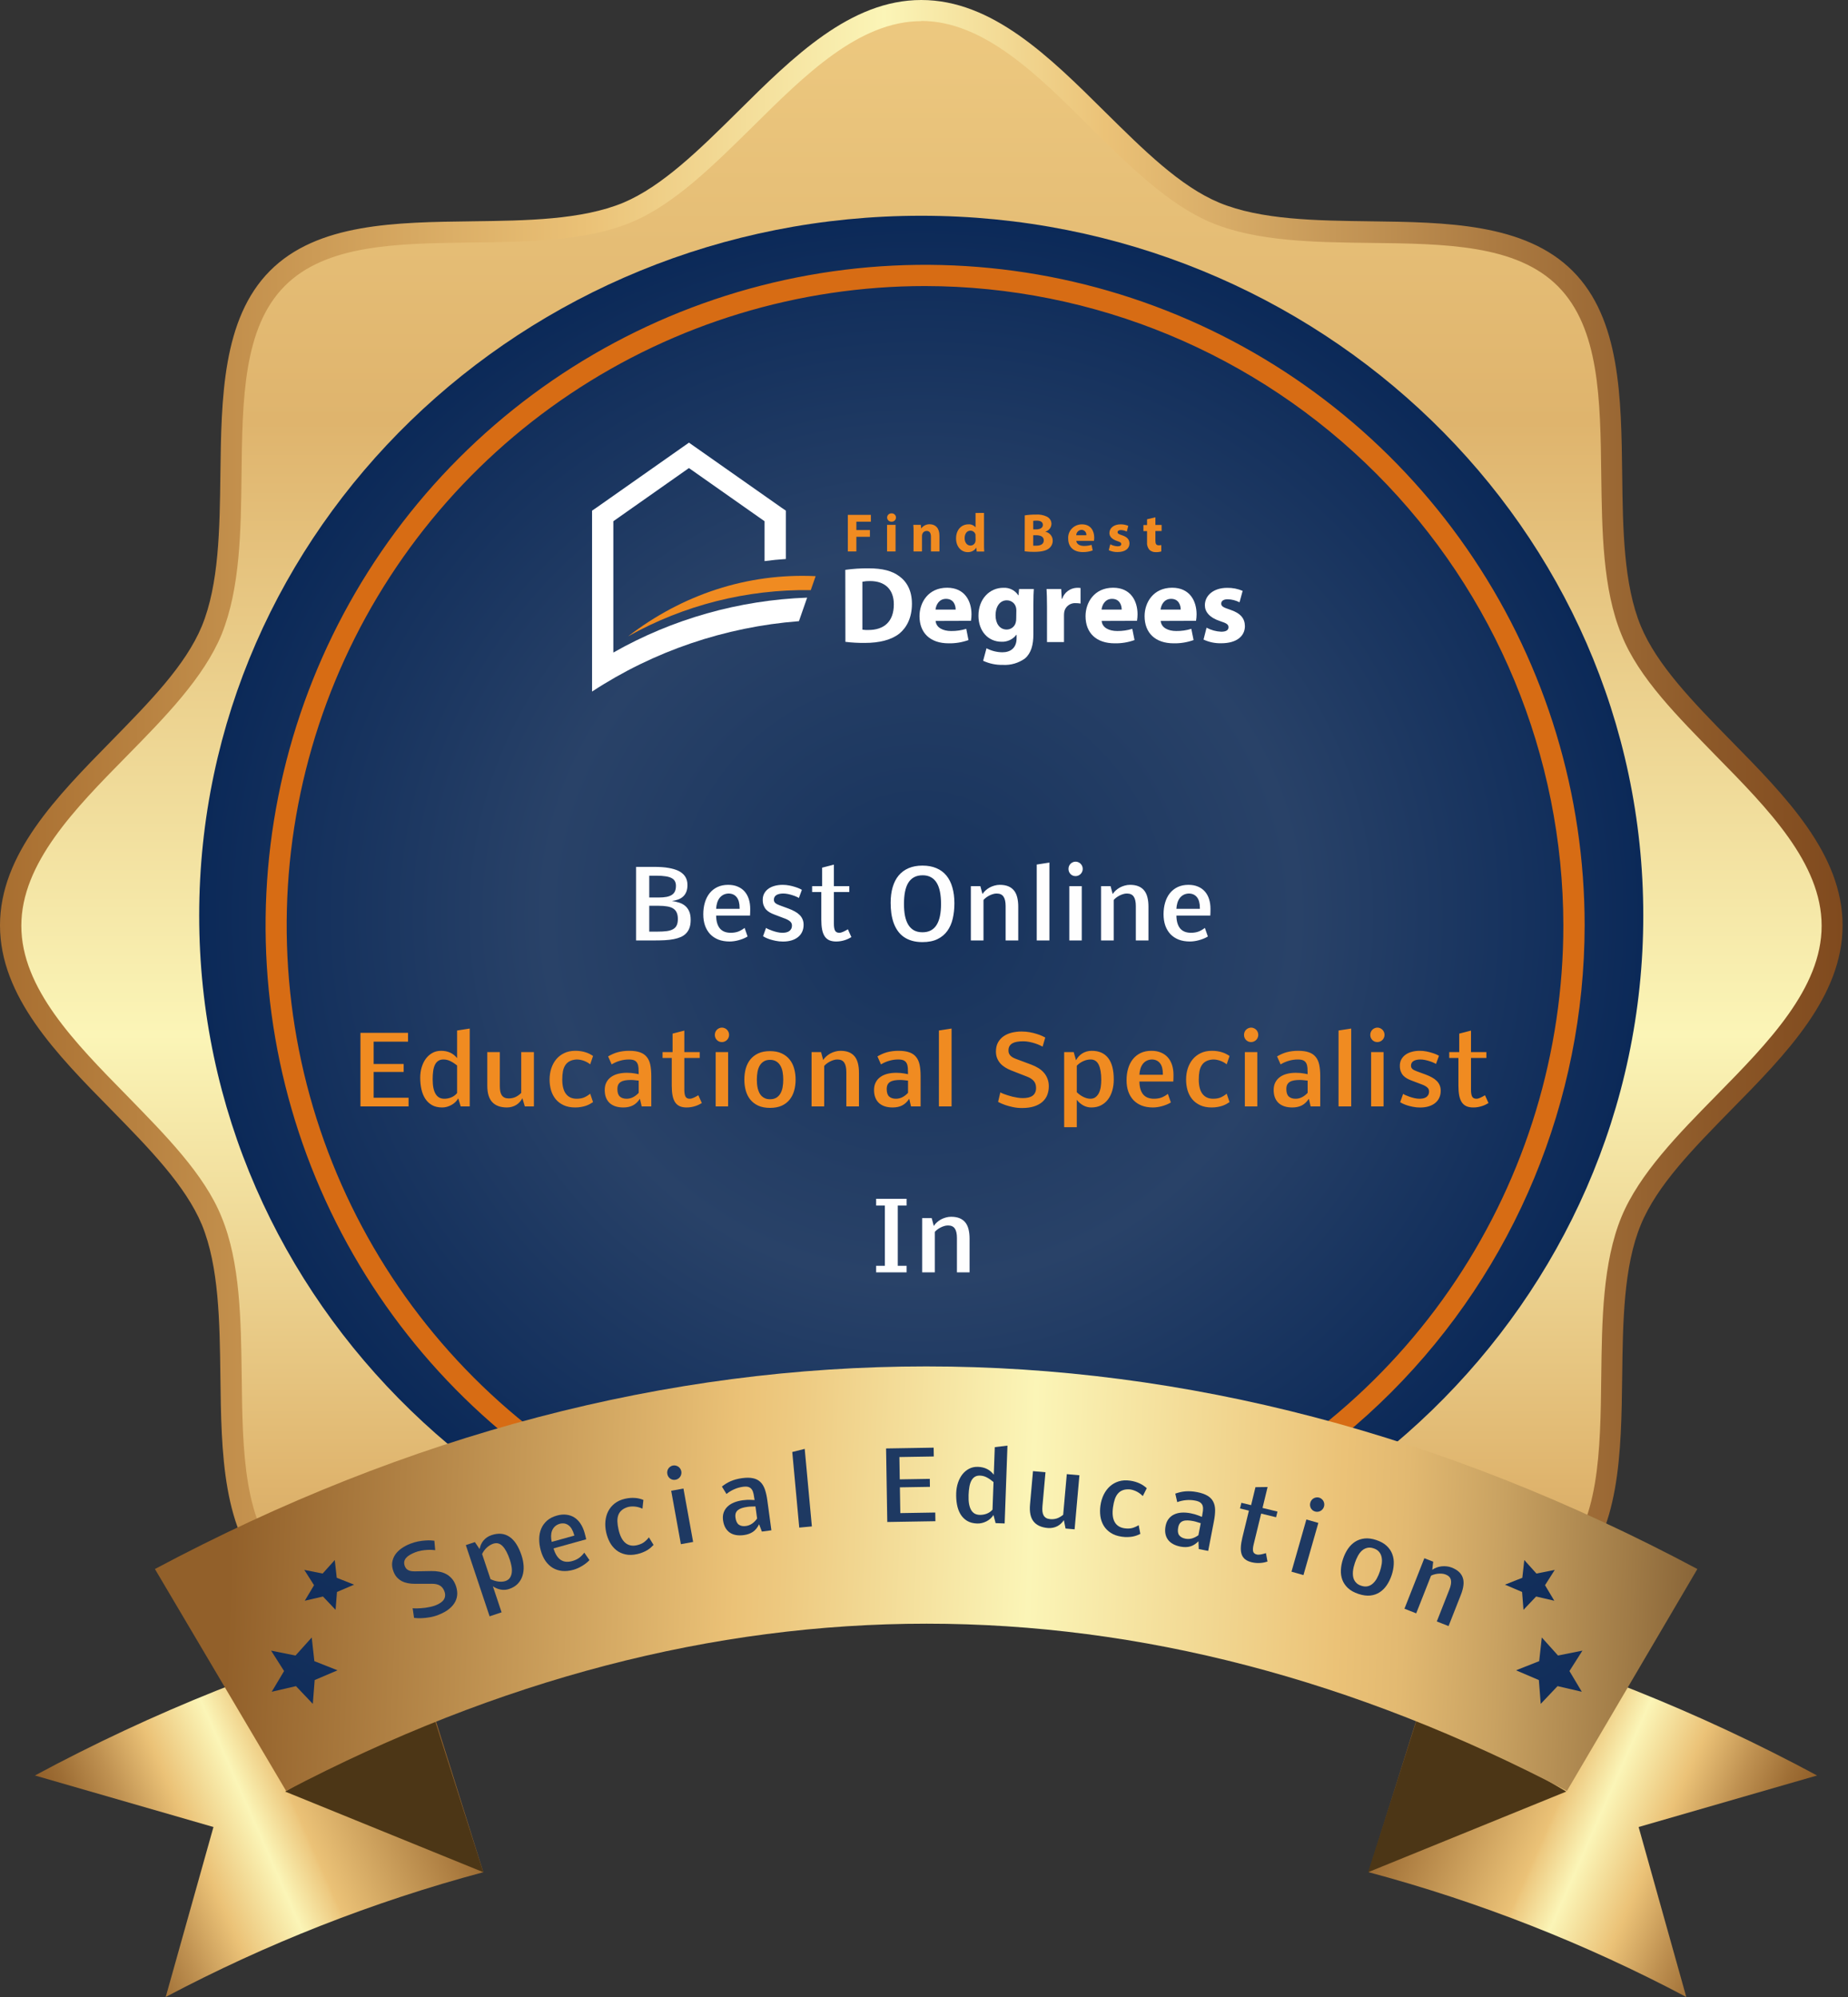 <svg width="334" height="361" viewBox="0 0 334 361" fill="none" xmlns="http://www.w3.org/2000/svg">
<rect x="0" y="0" width="334" height="361" fill="#333333" stroke="none"/>
<g clip-path="url(#clip0_578_133)">
<path d="M332.186 167.278C332.186 187.947 303.185 202.684 295.751 220.66C288.035 239.287 297.842 270.169 283.834 284.219C269.826 298.269 238.98 288.427 220.384 296.156C202.439 303.603 185.634 278.999 165 278.999C144.366 278.999 131.747 303.603 113.802 296.156C95.206 288.427 64.378 298.251 50.352 284.219C36.326 270.187 46.151 239.287 38.435 220.66C31.001 202.737 2 187.947 2 167.278C2 146.608 31.001 131.871 38.488 113.895C46.204 95.268 36.397 64.386 50.405 50.337C64.413 36.287 95.259 46.129 113.855 38.399C131.8 30.952 146.511 1.901 167.146 1.901C187.78 1.901 202.491 30.952 220.437 38.399C239.032 46.129 269.861 36.304 283.887 50.337C297.912 64.369 288.07 95.338 295.751 113.895C303.185 131.871 332.186 146.608 332.186 167.278Z" fill="url(#paint0_linear_578_133)"/>
<path d="M166.51 291.573C153.7 291.573 143.344 281.291 133.32 271.343C126.311 264.424 119.739 300.874 112.66 297.934C105.142 294.8 95.136 294.677 85.428 294.554C71.637 294.378 57.39 294.219 48.768 285.575C40.147 276.93 40.007 262.598 39.831 248.742C39.709 239.006 39.586 228.935 36.484 221.382C33.54 214.339 27.021 207.649 20.135 200.624C10.234 190.571 0 180.148 0 167.278C0 154.407 10.251 144.002 20.135 133.931C27.021 126.889 33.54 120.286 36.484 113.173C39.586 105.62 39.709 95.567 39.831 85.813C40.007 71.957 40.182 57.643 48.768 48.981C57.355 40.319 71.549 40.178 85.428 40.002C95.118 39.878 105.142 39.755 112.66 36.639C119.669 33.681 126.328 27.131 133.32 20.212C143.344 10.264 153.7 0 166.51 0C179.32 0 189.676 10.264 199.7 20.212C206.709 27.131 213.281 33.681 220.36 36.639C227.878 39.755 237.884 39.878 247.592 40.002C261.383 40.178 275.63 40.354 284.252 48.998C292.873 57.643 293.013 71.887 293.189 85.813C293.311 95.549 293.434 105.62 296.553 113.173C299.48 120.216 305.998 126.906 312.885 133.931C322.786 144.002 333.02 154.407 333.02 167.278C333.02 180.148 322.786 190.571 312.885 200.624C305.998 207.667 299.48 214.269 296.553 221.399C293.434 228.935 293.311 239.006 293.189 248.742C293.013 262.598 292.838 276.912 284.252 285.575C275.665 294.237 261.383 294.378 247.592 294.554C237.901 294.677 227.878 294.8 220.36 297.934C213.351 300.874 206.692 264.424 199.7 271.343C189.676 281.22 179.32 291.573 166.51 291.573ZM166.51 3.821C155.26 3.821 145.482 13.539 136.001 22.941C128.992 29.825 121.895 36.938 114.114 40.178C105.913 43.593 95.522 43.699 85.463 43.84C71.847 43.998 58.967 44.157 51.467 51.692C43.967 59.228 43.809 72.168 43.651 85.848C43.546 95.954 43.406 106.395 40.042 114.705C36.817 122.522 29.738 129.723 22.886 136.695C13.528 146.203 3.855 156.062 3.855 167.348C3.855 178.634 13.528 188.476 22.886 198.001C29.738 205.043 36.905 212.191 40.042 219.991C43.441 228.231 43.546 238.671 43.687 248.777C43.844 262.457 44.002 275.398 51.502 282.934C59.002 290.469 71.882 290.628 85.498 290.786C95.557 290.909 105.948 291.05 114.149 294.448C121.912 297.688 129.097 261.818 136.036 268.685C145.499 278.086 155.312 287.805 166.545 287.805C177.778 287.805 187.573 278.086 197.054 268.685C204.063 261.818 211.178 297.6 218.941 294.448C227.142 291.05 237.533 290.927 247.592 290.786C261.208 290.628 274.088 290.469 281.588 282.934C289.088 275.398 289.246 262.457 289.404 248.777C289.526 238.671 289.666 228.231 293.048 219.991C296.273 212.191 303.37 204.973 310.204 198.018C319.562 188.493 329.235 178.651 329.235 167.348C329.235 156.045 319.562 146.22 310.204 136.695C303.37 129.653 296.185 122.61 293.048 114.705C289.666 106.465 289.544 96.025 289.404 85.919C289.246 72.239 289.088 59.316 281.588 51.763C274.088 44.209 261.208 44.069 247.592 43.91C237.533 43.787 227.142 43.664 218.941 40.248C211.178 37.008 203.993 29.895 197.054 23.012C187.556 13.539 177.76 3.785 166.51 3.785V3.821Z" fill="url(#paint1_linear_578_133)"/>
<path d="M294 166C294 190.92 286.552 215.281 272.597 236.002C258.642 256.722 238.807 272.872 215.601 282.409C192.395 291.945 166.859 294.441 142.224 289.579C117.588 284.717 94.959 272.717 77.198 255.095C59.436 237.474 47.341 215.023 42.44 190.581C37.54 166.14 40.055 140.805 49.667 117.782C59.28 94.758 75.558 75.08 96.443 61.235C117.328 47.39 141.882 40 167 40C200.683 40 232.985 53.275 256.803 76.904C280.62 100.534 294 132.583 294 166Z" fill="#A86E30"/>
<path d="M166.501 292C238.573 292 297 235.364 297 165.5C297 95.636 238.573 39 166.501 39C94.427 39 36 95.636 36 165.5C36 235.364 94.427 292 166.501 292Z" fill="url(#paint2_radial_578_133)"/>
<path d="M118.248 156.702C119.283 156.702 120.149 156.766 120.846 156.893C121.549 157.015 122.138 157.189 122.614 157.416C122.858 157.532 123.079 157.673 123.278 157.839C123.483 158 123.657 158.185 123.801 158.396C123.945 158.606 124.056 158.841 124.133 159.101C124.211 159.361 124.249 159.652 124.249 159.973C124.249 160.454 124.18 160.866 124.042 161.209C123.903 161.553 123.71 161.838 123.461 162.064C123.212 162.291 122.916 162.468 122.573 162.596C122.229 162.723 121.85 162.814 121.435 162.87C121.906 162.931 122.348 163.03 122.763 163.168C123.179 163.301 123.538 163.498 123.843 163.758C124.147 164.012 124.388 164.344 124.565 164.754C124.742 165.163 124.83 165.673 124.83 166.281C124.83 166.829 124.761 167.302 124.623 167.701C124.485 168.094 124.283 168.428 124.017 168.705C123.757 168.982 123.436 169.206 123.054 169.377C122.672 169.543 122.238 169.674 121.751 169.768C121.264 169.862 120.724 169.925 120.132 169.958C119.546 169.986 118.915 170 118.24 170H114.961V156.702H118.248ZM118.787 168.406C119.463 168.406 120.035 168.376 120.506 168.315C120.982 168.249 121.366 168.13 121.659 167.958C121.958 167.786 122.174 167.554 122.307 167.261C122.445 166.962 122.514 166.58 122.514 166.115C122.514 165.656 122.445 165.274 122.307 164.97C122.174 164.66 121.964 164.414 121.676 164.231C121.394 164.048 121.031 163.921 120.589 163.849C120.151 163.772 119.629 163.733 119.02 163.733H117.343V168.406H118.787ZM117.343 162.239H119.012C119.593 162.239 120.082 162.2 120.481 162.123C120.885 162.04 121.211 161.912 121.46 161.741C121.709 161.569 121.889 161.351 122 161.085C122.11 160.814 122.166 160.493 122.166 160.122C122.166 159.801 122.105 159.527 121.983 159.3C121.861 159.068 121.662 158.877 121.386 158.728C121.109 158.578 120.746 158.47 120.298 158.404C119.85 158.332 119.302 158.296 118.655 158.296H117.343V162.239ZM135.118 169.286C134.875 169.436 134.615 169.566 134.338 169.676C134.061 169.787 133.779 169.881 133.491 169.958C133.209 170.036 132.93 170.094 132.653 170.133C132.376 170.172 132.116 170.191 131.873 170.191C131.115 170.191 130.439 170.077 129.847 169.851C129.261 169.618 128.763 169.289 128.353 168.863C127.949 168.431 127.639 167.914 127.424 167.311C127.213 166.702 127.108 166.021 127.108 165.269C127.108 164.499 127.205 163.791 127.399 163.144C127.592 162.491 127.877 161.929 128.254 161.458C128.635 160.983 129.106 160.612 129.665 160.346C130.229 160.081 130.877 159.948 131.607 159.948C132.255 159.948 132.825 160.053 133.317 160.263C133.815 160.468 134.233 160.761 134.571 161.143C134.908 161.525 135.163 161.984 135.334 162.521C135.506 163.058 135.592 163.655 135.592 164.314C135.592 164.519 135.589 164.721 135.583 164.92C135.578 165.119 135.569 165.313 135.558 165.501H129.432C129.438 166.038 129.502 166.503 129.623 166.896C129.745 167.288 129.917 167.612 130.138 167.867C130.365 168.121 130.639 168.309 130.96 168.431C131.286 168.553 131.651 168.614 132.055 168.614C132.57 168.614 133.024 168.542 133.417 168.398C133.81 168.249 134.197 168.027 134.579 167.734L135.118 169.286ZM133.674 164.14C133.674 163.276 133.5 162.626 133.151 162.189C132.802 161.752 132.318 161.528 131.698 161.517C131.322 161.528 130.996 161.608 130.719 161.757C130.448 161.901 130.218 162.098 130.03 162.347C129.847 162.596 129.706 162.886 129.607 163.218C129.507 163.55 129.449 163.904 129.432 164.281H133.674V164.14ZM139.953 165.318C139.665 165.213 139.394 165.089 139.139 164.945C138.885 164.801 138.661 164.627 138.467 164.422C138.279 164.212 138.129 163.963 138.019 163.675C137.908 163.387 137.853 163.047 137.853 162.654C137.853 162.222 137.944 161.838 138.127 161.5C138.309 161.162 138.561 160.88 138.882 160.653C139.203 160.421 139.582 160.247 140.019 160.13C140.462 160.009 140.941 159.948 141.455 159.948C141.865 159.948 142.266 159.986 142.659 160.064C143.052 160.141 143.406 160.233 143.721 160.338C144.042 160.438 144.308 160.537 144.518 160.637C144.734 160.736 144.87 160.808 144.925 160.853L144.385 162.33C144.302 162.264 144.158 162.186 143.954 162.098C143.749 162.004 143.514 161.915 143.248 161.832C142.988 161.743 142.709 161.669 142.41 161.608C142.111 161.547 141.823 161.517 141.546 161.517C141.253 161.517 140.999 161.547 140.783 161.608C140.573 161.663 140.398 161.741 140.26 161.84C140.127 161.94 140.027 162.059 139.961 162.197C139.9 162.33 139.87 162.477 139.87 162.637C139.87 162.764 139.892 162.878 139.936 162.978C139.98 163.077 140.047 163.166 140.135 163.243C140.224 163.321 140.335 163.393 140.467 163.459C140.6 163.525 140.755 163.592 140.932 163.658L142.493 164.231C142.924 164.391 143.309 164.566 143.647 164.754C143.984 164.937 144.272 165.147 144.51 165.385C144.748 165.617 144.928 165.88 145.049 166.173C145.177 166.467 145.24 166.799 145.24 167.169C145.24 167.645 145.152 168.071 144.975 168.448C144.803 168.819 144.554 169.134 144.228 169.394C143.907 169.654 143.517 169.853 143.057 169.992C142.603 170.13 142.092 170.199 141.522 170.199C141.046 170.199 140.6 170.155 140.185 170.066C139.776 169.983 139.41 169.889 139.089 169.784C138.774 169.674 138.511 169.566 138.301 169.46C138.096 169.355 137.966 169.281 137.911 169.236L138.45 167.734C138.511 167.784 138.647 167.858 138.857 167.958C139.067 168.052 139.314 168.149 139.596 168.249C139.878 168.348 140.177 168.434 140.492 168.506C140.813 168.578 141.115 168.614 141.397 168.614C141.618 168.614 141.834 168.594 142.045 168.556C142.255 168.511 142.44 168.439 142.601 168.34C142.761 168.235 142.888 168.099 142.983 167.933C143.082 167.762 143.132 167.546 143.132 167.286C143.132 166.992 143.018 166.749 142.792 166.555C142.565 166.361 142.26 166.193 141.879 166.049L139.953 165.318ZM151.121 170.191C150.628 170.191 150.21 170.113 149.867 169.958C149.524 169.798 149.247 169.557 149.037 169.236C148.827 168.91 148.675 168.5 148.581 168.008C148.486 167.51 148.439 166.923 148.439 166.248V161.243H146.779V160.188H148.589V156.843L150.714 156.295V160.188H153.495V161.243H150.714V166.987C150.714 167.546 150.783 167.958 150.921 168.224C151.065 168.484 151.32 168.614 151.685 168.614C151.895 168.614 152.128 168.556 152.382 168.439C152.642 168.323 152.93 168.171 153.246 167.983L153.876 169.394C153.733 169.483 153.567 169.574 153.378 169.668C153.19 169.762 152.98 169.848 152.748 169.925C152.515 170.003 152.263 170.066 151.992 170.116C151.721 170.166 151.431 170.191 151.121 170.191ZM172.493 163.285C172.493 164.275 172.394 165.199 172.195 166.057C171.995 166.909 171.669 167.651 171.215 168.282C170.767 168.907 170.175 169.4 169.439 169.759C168.703 170.119 167.798 170.299 166.724 170.299C166.011 170.299 165.371 170.216 164.807 170.05C164.242 169.884 163.747 169.649 163.321 169.344C162.895 169.04 162.533 168.672 162.234 168.24C161.935 167.809 161.691 167.33 161.503 166.804C161.321 166.278 161.185 165.711 161.096 165.103C161.013 164.488 160.972 163.849 160.972 163.185C160.972 162.139 161.094 161.201 161.337 160.371C161.581 159.535 161.943 158.83 162.425 158.254C162.906 157.679 163.504 157.239 164.218 156.935C164.937 156.625 165.773 156.47 166.724 156.47C167.682 156.47 168.52 156.625 169.24 156.935C169.964 157.239 170.568 157.684 171.049 158.271C171.531 158.858 171.89 159.574 172.128 160.421C172.372 161.262 172.493 162.217 172.493 163.285ZM163.379 163.409C163.379 164.201 163.44 164.912 163.562 165.542C163.689 166.173 163.886 166.71 164.151 167.153C164.422 167.596 164.768 167.936 165.189 168.174C165.615 168.406 166.127 168.522 166.724 168.522C167.305 168.522 167.806 168.412 168.227 168.19C168.653 167.964 169.002 167.634 169.273 167.203C169.549 166.765 169.751 166.231 169.879 165.601C170.012 164.964 170.078 164.234 170.078 163.409C170.078 162.579 170.014 161.843 169.887 161.201C169.76 160.559 169.561 160.017 169.289 159.574C169.018 159.132 168.672 158.797 168.252 158.57C167.837 158.337 167.339 158.221 166.758 158.221C166.16 158.221 165.648 158.335 165.222 158.562C164.796 158.788 164.444 159.123 164.168 159.566C163.897 160.003 163.697 160.545 163.57 161.193C163.443 161.835 163.379 162.574 163.379 163.409ZM177.569 161.608C177.718 161.375 177.903 161.16 178.125 160.96C178.352 160.756 178.601 160.579 178.872 160.429C179.148 160.28 179.442 160.164 179.752 160.081C180.062 159.992 180.374 159.948 180.69 159.948C181.287 159.948 181.796 160.034 182.217 160.205C182.638 160.377 182.983 160.628 183.255 160.96C183.526 161.292 183.722 161.705 183.844 162.197C183.971 162.69 184.035 163.257 184.035 163.899V170H181.752V163.791C181.752 163.022 181.625 162.452 181.37 162.081C181.121 161.705 180.709 161.517 180.133 161.517C179.901 161.517 179.663 161.555 179.42 161.633C179.176 161.71 178.946 161.807 178.731 161.923C178.515 162.04 178.321 162.167 178.15 162.305C177.978 162.444 177.845 162.571 177.751 162.687V170H175.468V160.188H177.187L177.569 161.608ZM189.666 170H187.375V156.279L189.666 155.922V170ZM193.264 170V160.188H195.513V170H193.264ZM193.114 157.067C193.114 156.885 193.147 156.713 193.214 156.553C193.28 156.392 193.372 156.254 193.488 156.138C193.604 156.021 193.74 155.93 193.895 155.864C194.049 155.792 194.215 155.756 194.393 155.756C194.575 155.756 194.744 155.792 194.899 155.864C195.059 155.93 195.198 156.024 195.314 156.146C195.43 156.262 195.521 156.401 195.588 156.561C195.654 156.722 195.688 156.89 195.688 157.067C195.688 157.25 195.652 157.422 195.58 157.582C195.513 157.743 195.419 157.881 195.297 157.997C195.181 158.113 195.043 158.205 194.882 158.271C194.727 158.337 194.564 158.371 194.393 158.371C194.204 158.371 194.033 158.337 193.878 158.271C193.723 158.199 193.587 158.105 193.471 157.989C193.361 157.867 193.272 157.729 193.206 157.574C193.145 157.413 193.114 157.244 193.114 157.067ZM201.103 161.608C201.252 161.375 201.438 161.16 201.659 160.96C201.886 160.756 202.135 160.579 202.406 160.429C202.683 160.28 202.976 160.164 203.286 160.081C203.596 159.992 203.909 159.948 204.224 159.948C204.822 159.948 205.331 160.034 205.751 160.205C206.172 160.377 206.518 160.628 206.789 160.96C207.06 161.292 207.257 161.705 207.378 162.197C207.506 162.69 207.569 163.257 207.569 163.899V170H205.287V163.791C205.287 163.022 205.159 162.452 204.905 162.081C204.656 161.705 204.243 161.517 203.668 161.517C203.435 161.517 203.197 161.555 202.954 161.633C202.711 161.71 202.481 161.807 202.265 161.923C202.049 162.04 201.856 162.167 201.684 162.305C201.512 162.444 201.38 162.571 201.286 162.687V170H199.003V160.188H200.721L201.103 161.608ZM218.305 169.286C218.062 169.436 217.802 169.566 217.525 169.676C217.248 169.787 216.966 169.881 216.679 169.958C216.396 170.036 216.117 170.094 215.84 170.133C215.563 170.172 215.303 170.191 215.06 170.191C214.302 170.191 213.627 170.077 213.034 169.851C212.448 169.618 211.95 169.289 211.54 168.863C211.136 168.431 210.826 167.914 210.611 167.311C210.4 166.702 210.295 166.021 210.295 165.269C210.295 164.499 210.392 163.791 210.586 163.144C210.779 162.491 211.064 161.929 211.441 161.458C211.823 160.983 212.293 160.612 212.852 160.346C213.416 160.081 214.064 159.948 214.794 159.948C215.442 159.948 216.012 160.053 216.504 160.263C217.002 160.468 217.42 160.761 217.758 161.143C218.095 161.525 218.35 161.984 218.521 162.521C218.693 163.058 218.779 163.655 218.779 164.314C218.779 164.519 218.776 164.721 218.77 164.92C218.765 165.119 218.756 165.313 218.745 165.501H212.619C212.625 166.038 212.689 166.503 212.81 166.896C212.932 167.288 213.104 167.612 213.325 167.867C213.552 168.121 213.826 168.309 214.147 168.431C214.473 168.553 214.839 168.614 215.242 168.614C215.757 168.614 216.211 168.542 216.604 168.398C216.997 168.249 217.384 168.027 217.766 167.734L218.305 169.286ZM216.861 164.14C216.861 163.276 216.687 162.626 216.338 162.189C215.99 161.752 215.505 161.528 214.886 161.517C214.509 161.528 214.183 161.608 213.906 161.757C213.635 161.901 213.405 162.098 213.217 162.347C213.034 162.596 212.893 162.886 212.794 163.218C212.694 163.55 212.636 163.904 212.619 164.281H216.861V164.14ZM159.926 228.813V217.922H158.349V216.702H163.852V217.922H162.259V228.813H163.852V230H158.349V228.813H159.926ZM168.77 221.608C168.919 221.375 169.105 221.16 169.326 220.96C169.553 220.756 169.802 220.579 170.073 220.429C170.35 220.28 170.643 220.164 170.953 220.081C171.263 219.992 171.575 219.948 171.891 219.948C172.488 219.948 172.998 220.034 173.418 220.205C173.839 220.377 174.185 220.628 174.456 220.96C174.727 221.292 174.923 221.705 175.045 222.197C175.172 222.69 175.236 223.257 175.236 223.899V230H172.953V223.791C172.953 223.022 172.826 222.452 172.571 222.081C172.322 221.705 171.91 221.517 171.335 221.517C171.102 221.517 170.864 221.555 170.621 221.633C170.377 221.71 170.148 221.807 169.932 221.923C169.716 222.04 169.522 222.167 169.351 222.305C169.179 222.444 169.046 222.571 168.952 222.687V230H166.67V220.188H168.388L168.77 221.608Z" fill="#FEFEFE"/>
<path d="M65.146 200V186.702H73.746V188.296H67.528V192.33H72.957V193.774H67.528V198.431H73.845V200H65.146ZM78.198 195.069C78.198 195.706 78.245 196.248 78.339 196.696C78.439 197.145 78.58 197.513 78.763 197.8C78.945 198.083 79.167 198.29 79.427 198.423C79.687 198.55 79.977 198.614 80.298 198.614C80.741 198.614 81.164 198.531 81.568 198.365C81.972 198.199 82.321 197.941 82.614 197.593V192.596C82.205 192.269 81.801 192.009 81.402 191.815C81.004 191.616 80.583 191.517 80.141 191.517C79.764 191.517 79.452 191.602 79.203 191.774C78.954 191.94 78.754 192.178 78.605 192.488C78.456 192.798 78.35 193.171 78.29 193.608C78.229 194.046 78.198 194.533 78.198 195.069ZM79.717 189.948C80.32 189.948 80.863 190.056 81.344 190.271C81.826 190.487 82.249 190.819 82.614 191.268V186.279L84.897 185.922V200H83.262L82.822 198.547C82.689 198.785 82.517 199.007 82.307 199.211C82.102 199.411 81.873 199.582 81.618 199.726C81.364 199.87 81.092 199.983 80.805 200.066C80.517 200.149 80.224 200.191 79.925 200.191C79.2 200.191 78.586 200.05 78.082 199.768C77.579 199.48 77.169 199.092 76.853 198.605C76.538 198.113 76.308 197.543 76.165 196.896C76.021 196.243 75.949 195.548 75.949 194.812C75.949 194.153 76.034 193.531 76.206 192.944C76.383 192.352 76.632 191.835 76.953 191.392C77.28 190.949 77.675 190.598 78.14 190.338C78.611 190.078 79.136 189.948 79.717 189.948ZM90.337 196.356C90.337 196.71 90.365 197.026 90.42 197.302C90.476 197.573 90.567 197.803 90.694 197.991C90.822 198.174 90.987 198.315 91.192 198.415C91.397 198.509 91.646 198.556 91.939 198.556C92.354 198.556 92.742 198.481 93.102 198.332C93.461 198.182 93.829 197.928 94.206 197.568V190.188H96.496V200H94.853L94.413 198.514C94.297 198.747 94.147 198.965 93.965 199.17C93.788 199.375 93.58 199.555 93.342 199.709C93.11 199.859 92.85 199.975 92.562 200.058C92.28 200.147 91.973 200.191 91.641 200.191C90.467 200.191 89.579 199.873 88.976 199.236C88.373 198.6 88.071 197.604 88.071 196.248V190.188H90.337V196.356ZM103.962 200.191C103.143 200.191 102.44 200.053 101.854 199.776C101.267 199.499 100.786 199.128 100.409 198.664C100.039 198.199 99.765 197.665 99.588 197.062C99.416 196.453 99.33 195.816 99.33 195.152C99.33 194.433 99.433 193.758 99.638 193.127C99.848 192.491 100.149 191.937 100.542 191.467C100.941 190.996 101.428 190.626 102.003 190.354C102.584 190.083 103.246 189.948 103.987 189.948C104.352 189.948 104.69 189.973 105 190.022C105.315 190.072 105.606 190.141 105.871 190.23C106.137 190.313 106.378 190.413 106.594 190.529C106.809 190.639 107.006 190.758 107.183 190.886L106.668 192.396C106.541 192.286 106.386 192.178 106.203 192.073C106.026 191.968 105.833 191.874 105.622 191.791C105.412 191.708 105.188 191.641 104.95 191.591C104.712 191.542 104.471 191.517 104.228 191.517C103.735 191.544 103.323 191.644 102.991 191.815C102.659 191.981 102.391 192.217 102.186 192.521C101.981 192.825 101.834 193.196 101.746 193.633C101.663 194.07 101.621 194.566 101.621 195.119C101.621 196.287 101.846 197.161 102.294 197.742C102.742 198.323 103.384 198.614 104.22 198.614C104.762 198.614 105.224 198.531 105.606 198.365C105.988 198.193 106.342 197.972 106.668 197.701L107.183 199.22C107.017 199.336 106.829 199.452 106.618 199.568C106.408 199.685 106.17 199.79 105.905 199.884C105.639 199.972 105.346 200.044 105.025 200.1C104.704 200.16 104.35 200.191 103.962 200.191ZM113.669 191.517C113.121 191.517 112.579 191.594 112.042 191.749C111.505 191.904 111.007 192.123 110.548 192.405L109.909 190.96C110.197 190.794 110.482 190.648 110.764 190.521C111.052 190.393 111.348 190.288 111.652 190.205C111.962 190.122 112.286 190.058 112.623 190.014C112.961 189.97 113.326 189.948 113.719 189.948C114.516 189.948 115.172 190.042 115.686 190.23C116.201 190.413 116.608 190.695 116.906 191.077C117.211 191.453 117.421 191.929 117.537 192.504C117.654 193.08 117.712 193.755 117.712 194.53V200H115.977L115.653 198.622C115.288 199.175 114.862 199.577 114.375 199.826C113.888 200.069 113.315 200.191 112.656 200.191C112.136 200.191 111.669 200.125 111.254 199.992C110.839 199.859 110.484 199.66 110.191 199.394C109.903 199.128 109.682 198.799 109.527 198.406C109.372 198.013 109.295 197.557 109.295 197.037C109.295 196.511 109.394 196.054 109.593 195.667C109.793 195.274 110.069 194.95 110.424 194.696C110.778 194.436 111.198 194.242 111.685 194.115C112.178 193.987 112.717 193.924 113.304 193.924C113.586 193.924 113.843 193.935 114.076 193.957C114.314 193.979 114.524 194.007 114.707 194.04C114.889 194.068 115.042 194.095 115.163 194.123C115.291 194.151 115.382 194.167 115.437 194.173C115.437 193.763 115.426 193.395 115.404 193.069C115.382 192.737 115.315 192.457 115.205 192.23C115.094 191.998 114.92 191.821 114.682 191.699C114.444 191.577 114.106 191.517 113.669 191.517ZM113.246 198.614C113.655 198.614 114.037 198.525 114.391 198.348C114.751 198.171 115.1 197.905 115.437 197.551V195.335C115.393 195.335 115.318 195.329 115.213 195.318C115.108 195.302 114.986 195.288 114.848 195.277C114.715 195.26 114.577 195.246 114.433 195.235C114.294 195.224 114.173 195.219 114.068 195.219C113.669 195.219 113.315 195.244 113.005 195.293C112.701 195.343 112.441 195.432 112.225 195.559C112.015 195.681 111.854 195.85 111.743 196.065C111.638 196.276 111.586 196.544 111.586 196.871C111.586 197.496 111.732 197.944 112.026 198.215C112.324 198.481 112.731 198.614 113.246 198.614ZM124.09 200.191C123.597 200.191 123.18 200.113 122.837 199.958C122.493 199.798 122.217 199.557 122.006 199.236C121.796 198.91 121.644 198.5 121.55 198.008C121.456 197.51 121.409 196.923 121.409 196.248V191.243H119.749V190.188H121.558V186.843L123.683 186.295V190.188H126.464V191.243H123.683V196.987C123.683 197.546 123.752 197.958 123.891 198.224C124.035 198.484 124.289 198.614 124.654 198.614C124.865 198.614 125.097 198.556 125.352 198.439C125.612 198.323 125.9 198.171 126.215 197.983L126.846 199.394C126.702 199.483 126.536 199.574 126.348 199.668C126.16 199.762 125.949 199.848 125.717 199.925C125.484 200.003 125.233 200.066 124.962 200.116C124.69 200.166 124.4 200.191 124.09 200.191ZM129.348 200V190.188H131.597V200H129.348ZM129.198 187.067C129.198 186.885 129.231 186.713 129.298 186.553C129.364 186.392 129.456 186.254 129.572 186.138C129.688 186.021 129.824 185.93 129.979 185.864C130.133 185.792 130.299 185.756 130.477 185.756C130.659 185.756 130.828 185.792 130.983 185.864C131.143 185.93 131.282 186.024 131.398 186.146C131.514 186.262 131.605 186.401 131.672 186.561C131.738 186.722 131.771 186.89 131.771 187.067C131.771 187.25 131.736 187.422 131.664 187.582C131.597 187.743 131.503 187.881 131.381 187.997C131.265 188.113 131.127 188.205 130.966 188.271C130.811 188.337 130.648 188.371 130.477 188.371C130.288 188.371 130.117 188.337 129.962 188.271C129.807 188.199 129.671 188.105 129.555 187.989C129.444 187.867 129.356 187.729 129.29 187.574C129.229 187.413 129.198 187.244 129.198 187.067ZM139.171 198.705C139.625 198.705 140.004 198.614 140.308 198.431C140.618 198.243 140.864 197.988 141.047 197.667C141.235 197.341 141.368 196.965 141.445 196.539C141.523 196.107 141.561 195.645 141.561 195.152C141.561 194.665 141.523 194.206 141.445 193.774C141.368 193.343 141.235 192.966 141.047 192.646C140.864 192.319 140.618 192.062 140.308 191.874C140.004 191.68 139.625 191.583 139.171 191.583C138.717 191.583 138.338 191.68 138.034 191.874C137.729 192.062 137.483 192.319 137.295 192.646C137.112 192.966 136.982 193.346 136.905 193.783C136.827 194.214 136.788 194.671 136.788 195.152C136.788 195.412 136.8 195.681 136.822 195.958C136.849 196.229 136.894 196.497 136.954 196.763C137.021 197.023 137.109 197.272 137.22 197.51C137.331 197.742 137.475 197.947 137.652 198.124C137.829 198.301 138.042 198.442 138.291 198.547C138.54 198.653 138.833 198.705 139.171 198.705ZM143.794 195.152C143.794 195.855 143.709 196.516 143.537 197.136C143.365 197.756 143.094 198.298 142.724 198.763C142.358 199.228 141.882 199.596 141.296 199.867C140.709 200.133 140.001 200.266 139.171 200.266C138.341 200.266 137.632 200.133 137.046 199.867C136.459 199.596 135.978 199.228 135.601 198.763C135.231 198.298 134.96 197.756 134.788 197.136C134.616 196.516 134.531 195.855 134.531 195.152C134.531 194.444 134.616 193.777 134.788 193.152C134.965 192.527 135.239 191.981 135.61 191.517C135.986 191.052 136.465 190.684 137.046 190.413C137.632 190.141 138.338 190.006 139.162 190.006C139.987 190.006 140.69 190.141 141.271 190.413C141.857 190.684 142.336 191.052 142.707 191.517C143.083 191.981 143.357 192.527 143.529 193.152C143.706 193.777 143.794 194.444 143.794 195.152ZM148.778 191.608C148.928 191.375 149.113 191.16 149.334 190.96C149.561 190.756 149.81 190.579 150.081 190.429C150.358 190.28 150.651 190.164 150.961 190.081C151.271 189.992 151.584 189.948 151.899 189.948C152.497 189.948 153.006 190.034 153.427 190.205C153.847 190.377 154.193 190.628 154.464 190.96C154.735 191.292 154.932 191.705 155.054 192.197C155.181 192.69 155.244 193.257 155.244 193.899V200H152.962V193.791C152.962 193.022 152.834 192.452 152.58 192.081C152.331 191.705 151.919 191.517 151.343 191.517C151.111 191.517 150.873 191.555 150.629 191.633C150.386 191.71 150.156 191.807 149.94 191.923C149.724 192.04 149.531 192.167 149.359 192.305C149.188 192.444 149.055 192.571 148.961 192.687V200H146.678V190.188H148.396L148.778 191.608ZM162.345 191.517C161.797 191.517 161.255 191.594 160.718 191.749C160.181 191.904 159.683 192.123 159.224 192.405L158.585 190.96C158.872 190.794 159.157 190.648 159.44 190.521C159.727 190.393 160.023 190.288 160.328 190.205C160.638 190.122 160.961 190.058 161.299 190.014C161.637 189.97 162.002 189.948 162.395 189.948C163.192 189.948 163.847 190.042 164.362 190.23C164.877 190.413 165.283 190.695 165.582 191.077C165.887 191.453 166.097 191.929 166.213 192.504C166.329 193.08 166.387 193.755 166.387 194.53V200H164.653L164.329 198.622C163.964 199.175 163.537 199.577 163.05 199.826C162.564 200.069 161.991 200.191 161.332 200.191C160.812 200.191 160.344 200.125 159.929 199.992C159.514 199.859 159.16 199.66 158.867 199.394C158.579 199.128 158.358 198.799 158.203 198.406C158.048 198.013 157.97 197.557 157.97 197.037C157.97 196.511 158.07 196.054 158.269 195.667C158.468 195.274 158.745 194.95 159.099 194.696C159.453 194.436 159.874 194.242 160.361 194.115C160.854 193.987 161.393 193.924 161.98 193.924C162.262 193.924 162.519 193.935 162.752 193.957C162.99 193.979 163.2 194.007 163.383 194.04C163.565 194.068 163.717 194.095 163.839 194.123C163.966 194.151 164.058 194.167 164.113 194.173C164.113 193.763 164.102 193.395 164.08 193.069C164.058 192.737 163.991 192.457 163.881 192.23C163.77 191.998 163.596 191.821 163.358 191.699C163.12 191.577 162.782 191.517 162.345 191.517ZM161.922 198.614C162.331 198.614 162.713 198.525 163.067 198.348C163.427 198.171 163.775 197.905 164.113 197.551V195.335C164.069 195.335 163.994 195.329 163.889 195.318C163.784 195.302 163.662 195.288 163.524 195.277C163.391 195.26 163.252 195.246 163.109 195.235C162.97 195.224 162.849 195.219 162.743 195.219C162.345 195.219 161.991 195.244 161.681 195.293C161.377 195.343 161.116 195.432 160.901 195.559C160.69 195.681 160.53 195.85 160.419 196.065C160.314 196.276 160.261 196.544 160.261 196.871C160.261 197.496 160.408 197.944 160.701 198.215C161 198.481 161.407 198.614 161.922 198.614ZM171.985 200H169.694V186.279L171.985 185.922V200ZM189.557 196.356C189.557 196.915 189.465 197.435 189.283 197.917C189.1 198.392 188.812 198.807 188.419 199.162C188.026 199.516 187.523 199.792 186.909 199.992C186.294 200.191 185.558 200.291 184.701 200.291C184.114 200.291 183.561 200.232 183.04 200.116C182.526 200.006 182.069 199.881 181.671 199.743C181.206 199.582 180.78 199.397 180.392 199.187L180.799 197.46C180.799 197.471 180.857 197.504 180.974 197.56C181.09 197.615 181.247 197.681 181.447 197.759C181.651 197.831 181.887 197.911 182.152 198C182.418 198.088 182.7 198.168 182.999 198.24C183.303 198.312 183.613 198.373 183.929 198.423C184.25 198.473 184.559 198.498 184.858 198.498C185.224 198.498 185.553 198.464 185.846 198.398C186.145 198.332 186.397 198.226 186.601 198.083C186.812 197.933 186.972 197.742 187.083 197.51C187.199 197.277 187.257 196.992 187.257 196.655C187.257 196.157 187.122 195.744 186.85 195.418C186.579 195.091 186.167 194.823 185.614 194.613L182.767 193.5C182.374 193.346 182.008 193.163 181.671 192.953C181.333 192.742 181.04 192.499 180.791 192.222C180.547 191.94 180.354 191.622 180.21 191.268C180.072 190.913 180.002 190.515 180.002 190.072C180.002 189.436 180.127 188.891 180.376 188.437C180.63 187.983 180.968 187.61 181.389 187.316C181.815 187.023 182.307 186.807 182.866 186.669C183.431 186.531 184.02 186.461 184.634 186.461C185.171 186.461 185.672 186.506 186.137 186.594C186.607 186.683 187.028 186.788 187.398 186.91C187.775 187.026 188.093 187.145 188.353 187.267C188.613 187.388 188.801 187.482 188.917 187.549L188.436 189.192C188.336 189.132 188.168 189.049 187.93 188.943C187.697 188.833 187.42 188.725 187.1 188.62C186.784 188.514 186.438 188.423 186.062 188.346C185.686 188.268 185.304 188.229 184.916 188.229C184.524 188.229 184.164 188.257 183.837 188.312C183.516 188.362 183.24 188.451 183.007 188.578C182.775 188.705 182.592 188.877 182.459 189.093C182.332 189.309 182.268 189.577 182.268 189.898C182.268 190.047 182.288 190.191 182.327 190.33C182.371 190.468 182.443 190.601 182.542 190.728C182.642 190.85 182.775 190.969 182.941 191.085C183.112 191.196 183.328 191.301 183.588 191.4L186.411 192.455C186.864 192.626 187.285 192.831 187.672 193.069C188.06 193.307 188.392 193.586 188.668 193.907C188.945 194.223 189.161 194.585 189.316 194.995C189.476 195.399 189.557 195.852 189.557 196.356ZM197.122 191.517C196.674 191.517 196.225 191.619 195.777 191.824C195.334 192.023 194.947 192.297 194.615 192.646V197.435C194.798 197.612 194.989 197.773 195.188 197.917C195.393 198.06 195.6 198.185 195.81 198.29C196.026 198.395 196.239 198.475 196.45 198.531C196.66 198.586 196.862 198.614 197.055 198.614C197.454 198.614 197.78 198.511 198.035 198.307C198.295 198.096 198.5 197.828 198.649 197.501C198.799 197.175 198.901 196.812 198.956 196.414C199.012 196.01 199.039 195.617 199.039 195.235C199.039 194.035 198.887 193.116 198.583 192.479C198.278 191.838 197.791 191.517 197.122 191.517ZM197.246 200.191C196.726 200.191 196.236 200.066 195.777 199.817C195.323 199.563 194.936 199.225 194.615 198.805V203.76H192.332V190.188H194.059L194.474 191.658C194.612 191.403 194.776 191.171 194.964 190.96C195.157 190.75 195.373 190.57 195.611 190.421C195.855 190.271 196.117 190.155 196.4 190.072C196.687 189.989 196.995 189.948 197.321 189.948C198.622 189.948 199.609 190.382 200.284 191.251C200.96 192.114 201.297 193.409 201.297 195.136C201.297 195.844 201.209 196.508 201.032 197.128C200.86 197.742 200.603 198.276 200.26 198.73C199.922 199.184 199.501 199.541 198.998 199.801C198.494 200.061 197.91 200.191 197.246 200.191ZM211.618 199.286C211.375 199.436 211.115 199.566 210.838 199.676C210.561 199.787 210.279 199.881 209.991 199.958C209.709 200.036 209.43 200.094 209.153 200.133C208.876 200.172 208.616 200.191 208.373 200.191C207.615 200.191 206.939 200.077 206.347 199.851C205.761 199.618 205.263 199.289 204.853 198.863C204.449 198.431 204.139 197.914 203.924 197.311C203.713 196.702 203.608 196.021 203.608 195.269C203.608 194.499 203.705 193.791 203.899 193.144C204.092 192.491 204.377 191.929 204.754 191.458C205.135 190.983 205.606 190.612 206.165 190.346C206.729 190.081 207.377 189.948 208.107 189.948C208.755 189.948 209.325 190.053 209.817 190.263C210.315 190.468 210.733 190.761 211.07 191.143C211.408 191.525 211.663 191.984 211.834 192.521C212.006 193.058 212.091 193.655 212.091 194.314C212.091 194.519 212.089 194.721 212.083 194.92C212.078 195.119 212.069 195.313 212.058 195.501H205.932C205.938 196.038 206.001 196.503 206.123 196.896C206.245 197.288 206.417 197.612 206.638 197.867C206.865 198.121 207.139 198.309 207.46 198.431C207.786 198.553 208.151 198.614 208.555 198.614C209.07 198.614 209.524 198.542 209.917 198.398C210.31 198.249 210.697 198.027 211.079 197.734L211.618 199.286ZM210.174 194.14C210.174 193.276 210 192.626 209.651 192.189C209.302 191.752 208.818 191.528 208.198 191.517C207.822 191.528 207.496 191.608 207.219 191.757C206.948 191.901 206.718 192.098 206.53 192.347C206.347 192.596 206.206 192.886 206.107 193.218C206.007 193.55 205.949 193.904 205.932 194.281H210.174V194.14ZM219.001 200.191C218.182 200.191 217.479 200.053 216.893 199.776C216.306 199.499 215.825 199.128 215.448 198.664C215.078 198.199 214.804 197.665 214.627 197.062C214.455 196.453 214.369 195.816 214.369 195.152C214.369 194.433 214.472 193.758 214.676 193.127C214.887 192.491 215.188 191.937 215.581 191.467C215.98 190.996 216.467 190.626 217.042 190.354C217.623 190.083 218.284 189.948 219.026 189.948C219.391 189.948 219.729 189.973 220.039 190.022C220.354 190.072 220.645 190.141 220.91 190.23C221.176 190.313 221.417 190.413 221.632 190.529C221.848 190.639 222.045 190.758 222.222 190.886L221.707 192.396C221.58 192.286 221.425 192.178 221.242 192.073C221.065 191.968 220.872 191.874 220.661 191.791C220.451 191.708 220.227 191.641 219.989 191.591C219.751 191.542 219.51 191.517 219.267 191.517C218.774 191.544 218.362 191.644 218.03 191.815C217.698 191.981 217.429 192.217 217.225 192.521C217.02 192.825 216.873 193.196 216.785 193.633C216.702 194.07 216.66 194.566 216.66 195.119C216.66 196.287 216.884 197.161 217.333 197.742C217.781 198.323 218.423 198.614 219.258 198.614C219.801 198.614 220.263 198.531 220.645 198.365C221.026 198.193 221.381 197.972 221.707 197.701L222.222 199.22C222.056 199.336 221.868 199.452 221.657 199.568C221.447 199.685 221.209 199.79 220.943 199.884C220.678 199.972 220.385 200.044 220.064 200.1C219.743 200.16 219.388 200.191 219.001 200.191ZM224.989 200V190.188H227.239V200H224.989ZM224.84 187.067C224.84 186.885 224.873 186.713 224.939 186.553C225.006 186.392 225.097 186.254 225.213 186.138C225.33 186.021 225.465 185.93 225.62 185.864C225.775 185.792 225.941 185.756 226.118 185.756C226.301 185.756 226.47 185.792 226.625 185.864C226.785 185.93 226.923 186.024 227.04 186.146C227.156 186.262 227.247 186.401 227.313 186.561C227.38 186.722 227.413 186.89 227.413 187.067C227.413 187.25 227.377 187.422 227.305 187.582C227.239 187.743 227.145 187.881 227.023 187.997C226.907 188.113 226.768 188.205 226.608 188.271C226.453 188.337 226.29 188.371 226.118 188.371C225.93 188.371 225.758 188.337 225.604 188.271C225.449 188.199 225.313 188.105 225.197 187.989C225.086 187.867 224.998 187.729 224.931 187.574C224.87 187.413 224.84 187.244 224.84 187.067ZM234.572 191.517C234.024 191.517 233.482 191.594 232.945 191.749C232.408 191.904 231.91 192.123 231.451 192.405L230.811 190.96C231.099 190.794 231.384 190.648 231.666 190.521C231.954 190.393 232.25 190.288 232.555 190.205C232.864 190.122 233.188 190.058 233.526 190.014C233.863 189.97 234.229 189.948 234.621 189.948C235.418 189.948 236.074 190.042 236.589 190.23C237.103 190.413 237.51 190.695 237.809 191.077C238.113 191.453 238.324 191.929 238.44 192.504C238.556 193.08 238.614 193.755 238.614 194.53V200H236.879L236.556 198.622C236.19 199.175 235.764 199.577 235.277 199.826C234.79 200.069 234.218 200.191 233.559 200.191C233.039 200.191 232.571 200.125 232.156 199.992C231.741 199.859 231.387 199.66 231.094 199.394C230.806 199.128 230.585 198.799 230.43 198.406C230.275 198.013 230.197 197.557 230.197 197.037C230.197 196.511 230.297 196.054 230.496 195.667C230.695 195.274 230.972 194.95 231.326 194.696C231.68 194.436 232.101 194.242 232.588 194.115C233.08 193.987 233.62 193.924 234.206 193.924C234.489 193.924 234.746 193.935 234.978 193.957C235.216 193.979 235.427 194.007 235.609 194.04C235.792 194.068 235.944 194.095 236.066 194.123C236.193 194.151 236.284 194.167 236.34 194.173C236.34 193.763 236.329 193.395 236.307 193.069C236.284 192.737 236.218 192.457 236.107 192.23C235.997 191.998 235.822 191.821 235.584 191.699C235.346 191.577 235.009 191.517 234.572 191.517ZM234.148 198.614C234.558 198.614 234.94 198.525 235.294 198.348C235.654 198.171 236.002 197.905 236.34 197.551V195.335C236.295 195.335 236.221 195.329 236.116 195.318C236.01 195.302 235.889 195.288 235.75 195.277C235.618 195.26 235.479 195.246 235.335 195.235C235.197 195.224 235.075 195.219 234.97 195.219C234.572 195.219 234.218 195.244 233.908 195.293C233.603 195.343 233.343 195.432 233.127 195.559C232.917 195.681 232.757 195.85 232.646 196.065C232.541 196.276 232.488 196.544 232.488 196.871C232.488 197.496 232.635 197.944 232.928 198.215C233.227 198.481 233.634 198.614 234.148 198.614ZM244.212 200H241.921V186.279L244.212 185.922V200ZM247.81 200V190.188H250.059V200H247.81ZM247.66 187.067C247.66 186.885 247.694 186.713 247.76 186.553C247.826 186.392 247.918 186.254 248.034 186.138C248.15 186.021 248.286 185.93 248.441 185.864C248.596 185.792 248.762 185.756 248.939 185.756C249.121 185.756 249.29 185.792 249.445 185.864C249.605 185.93 249.744 186.024 249.86 186.146C249.976 186.262 250.068 186.401 250.134 186.561C250.2 186.722 250.234 186.89 250.234 187.067C250.234 187.25 250.198 187.422 250.126 187.582C250.059 187.743 249.965 187.881 249.843 187.997C249.727 188.113 249.589 188.205 249.428 188.271C249.273 188.337 249.11 188.371 248.939 188.371C248.751 188.371 248.579 188.337 248.424 188.271C248.269 188.199 248.133 188.105 248.017 187.989C247.907 187.867 247.818 187.729 247.752 187.574C247.691 187.413 247.66 187.244 247.66 187.067ZM255.101 195.318C254.813 195.213 254.542 195.089 254.288 194.945C254.033 194.801 253.809 194.627 253.615 194.422C253.427 194.212 253.278 193.963 253.167 193.675C253.056 193.387 253.001 193.047 253.001 192.654C253.001 192.222 253.092 191.838 253.275 191.5C253.458 191.162 253.709 190.88 254.03 190.653C254.351 190.421 254.73 190.247 255.168 190.13C255.61 190.009 256.089 189.948 256.604 189.948C257.013 189.948 257.414 189.986 257.807 190.064C258.2 190.141 258.554 190.233 258.87 190.338C259.191 190.438 259.456 190.537 259.667 190.637C259.882 190.736 260.018 190.808 260.073 190.853L259.534 192.33C259.451 192.264 259.307 192.186 259.102 192.098C258.897 192.004 258.662 191.915 258.397 191.832C258.136 191.743 257.857 191.669 257.558 191.608C257.259 191.547 256.972 191.517 256.695 191.517C256.402 191.517 256.147 191.547 255.931 191.608C255.721 191.663 255.547 191.741 255.408 191.84C255.275 191.94 255.176 192.059 255.109 192.197C255.049 192.33 255.018 192.477 255.018 192.637C255.018 192.764 255.04 192.878 255.085 192.978C255.129 193.077 255.195 193.166 255.284 193.243C255.372 193.321 255.483 193.393 255.616 193.459C255.749 193.525 255.904 193.592 256.081 193.658L257.641 194.231C258.073 194.391 258.457 194.566 258.795 194.754C259.133 194.937 259.42 195.147 259.658 195.385C259.896 195.617 260.076 195.88 260.198 196.173C260.325 196.467 260.389 196.799 260.389 197.169C260.389 197.645 260.3 198.071 260.123 198.448C259.952 198.819 259.703 199.134 259.376 199.394C259.055 199.654 258.665 199.853 258.206 199.992C257.752 200.13 257.24 200.199 256.67 200.199C256.194 200.199 255.749 200.155 255.334 200.066C254.924 199.983 254.559 199.889 254.238 199.784C253.922 199.674 253.66 199.566 253.449 199.46C253.245 199.355 253.115 199.281 253.059 199.236L253.599 197.734C253.66 197.784 253.795 197.858 254.005 197.958C254.216 198.052 254.462 198.149 254.744 198.249C255.026 198.348 255.325 198.434 255.641 198.506C255.962 198.578 256.263 198.614 256.546 198.614C256.767 198.614 256.983 198.594 257.193 198.556C257.403 198.511 257.589 198.439 257.749 198.34C257.91 198.235 258.037 198.099 258.131 197.933C258.231 197.762 258.28 197.546 258.28 197.286C258.28 196.992 258.167 196.749 257.94 196.555C257.713 196.361 257.409 196.193 257.027 196.049L255.101 195.318ZM266.269 200.191C265.777 200.191 265.359 200.113 265.016 199.958C264.673 199.798 264.396 199.557 264.186 199.236C263.975 198.91 263.823 198.5 263.729 198.008C263.635 197.51 263.588 196.923 263.588 196.248V191.243H261.928V190.188H263.737V186.843L265.862 186.295V190.188H268.643V191.243H265.862V196.987C265.862 197.546 265.931 197.958 266.07 198.224C266.214 198.484 266.468 198.614 266.833 198.614C267.044 198.614 267.276 198.556 267.531 198.439C267.791 198.323 268.079 198.171 268.394 197.983L269.025 199.394C268.881 199.483 268.715 199.574 268.527 199.668C268.339 199.762 268.128 199.848 267.896 199.925C267.664 200.003 267.412 200.066 267.141 200.116C266.869 200.166 266.579 200.191 266.269 200.191Z" fill="#F08B21"/>
<path d="M167.184 286.684C143.609 286.68 120.564 279.674 100.964 266.552C81.364 253.429 66.088 234.779 57.069 212.96C48.049 191.141 45.691 167.133 50.293 143.972C54.894 120.811 66.248 99.536 82.92 82.839C99.591 66.141 120.831 54.771 143.953 50.165C167.075 45.559 191.042 47.925 212.822 56.963C234.602 66.001 253.218 81.305 266.315 100.941C279.413 120.577 286.403 143.662 286.403 167.278C286.366 198.938 273.793 229.29 251.443 251.676C229.092 274.061 198.79 286.651 167.184 286.684ZM167.184 51.71C144.366 51.71 122.06 58.488 103.088 71.186C84.115 83.885 69.328 101.935 60.596 123.052C51.864 144.169 49.579 167.406 54.031 189.824C58.483 212.242 69.47 232.834 85.605 248.997C101.74 265.159 122.297 276.166 144.677 280.625C167.056 285.084 190.253 282.796 211.334 274.049C232.415 265.301 250.434 250.489 263.111 231.484C275.788 212.479 282.554 190.135 282.554 167.278C282.517 136.639 270.35 107.265 248.722 85.6C227.094 63.935 197.771 51.747 167.184 51.71Z" fill="#D76C14"/>
<path d="M328.411 320.946C307.115 309.479 284.591 300.466 261.27 294.078L247.367 338.429C267.288 343.758 286.545 351.324 304.771 360.982L296.159 330.259L328.411 320.946Z" fill="url(#paint3_linear_578_133)"/>
<path d="M283.082 323.851L247.262 338.429L256.823 308.463L283.082 323.851Z" fill="#4C3616"/>
<path d="M6.31 320.946C27.607 309.482 50.13 300.469 73.451 294.078L87.353 338.429C67.433 343.761 48.177 351.326 29.95 360.982L38.579 330.259L6.31 320.946Z" fill="url(#paint4_linear_578_133)"/>
<path d="M51.533 323.851L87.353 338.429L77.792 308.463L51.533 323.851Z" fill="#4C3616"/>
<path d="M283.206 323.731C206.31 283.43 128.624 283.43 51.71 323.731L28 283.623C119.572 234.801 215.204 234.783 306.776 283.623L283.206 323.731Z" fill="url(#paint5_linear_578_133)"/>
<path d="M275.349 291L277.63 288.595L280.916 289.356L279.242 286.55L281 283.784L277.693 284.446L275.495 282L275.139 285.208L272 286.45L275.097 287.773L275.349 291Z" fill="url(#paint6_radial_578_133)"/>
<path d="M278.465 308L281.507 304.794L285.888 305.808L283.656 302.067L286 298.379L281.591 299.261L278.66 296L278.186 300.277L274 301.933L278.129 303.697L278.465 308Z" fill="url(#paint7_radial_578_133)"/>
<path d="M60.651 291L58.37 288.595L55.084 289.356L56.758 286.55L55 283.784L58.307 284.446L60.505 282L60.861 285.208L64 286.45L60.903 287.773L60.651 291Z" fill="url(#paint8_radial_578_133)"/>
<path d="M56.535 308L53.493 304.794L49.112 305.808L51.344 302.067L49 298.379L53.41 299.261L56.34 296L56.815 300.277L61 301.933L56.871 303.697L56.535 308Z" fill="url(#paint9_radial_578_133)"/>
<g clip-path="url(#clip1_578_133)">
<path d="M138.183 101.441V94.221L124.514 84.609L110.851 94.221V117.961C121.508 111.894 133.541 108.484 145.879 108.032L144.397 112.286C131.015 113.324 118.135 117.707 107.006 125.011V92.309L107.809 91.763L123.397 80.803L124.52 80.016L125.642 80.803L141.237 91.763L142.039 92.309V101.047C140.743 101.129 139.463 101.255 138.188 101.43" fill="white"/>
<path d="M153.232 93.069H157.398V94.303H154.776V95.815H157.224V97.033H154.776V99.682H153.232V93.069Z" fill="#F08B21"/>
<path d="M161.933 93.555C161.934 93.658 161.912 93.76 161.87 93.854C161.828 93.949 161.766 94.034 161.689 94.104C161.611 94.174 161.52 94.228 161.42 94.262C161.32 94.296 161.214 94.31 161.108 94.303C161.006 94.303 160.906 94.283 160.812 94.245C160.718 94.207 160.632 94.152 160.56 94.082C160.488 94.012 160.431 93.929 160.392 93.838C160.354 93.746 160.333 93.648 160.333 93.549C160.333 93.45 160.354 93.352 160.392 93.261C160.431 93.169 160.488 93.086 160.56 93.016C160.632 92.946 160.718 92.891 160.812 92.853C160.906 92.815 161.006 92.796 161.108 92.796C161.215 92.788 161.322 92.802 161.422 92.837C161.523 92.872 161.615 92.927 161.693 92.998C161.77 93.069 161.832 93.156 161.873 93.252C161.915 93.347 161.935 93.451 161.933 93.555ZM160.322 99.682V94.876H161.86V99.682H160.322Z" fill="#F08B21"/>
<path d="M165.116 96.405C165.116 95.81 165.116 95.313 165.071 94.876H166.424L166.497 95.531C166.666 95.291 166.895 95.095 167.161 94.962C167.428 94.828 167.724 94.761 168.024 94.767C169.034 94.767 169.792 95.417 169.792 96.831V99.682H168.254V97.017C168.254 96.4 168.035 95.974 167.479 95.974C167.307 95.973 167.138 96.026 166.998 96.124C166.858 96.222 166.754 96.361 166.699 96.52C166.656 96.639 166.635 96.765 166.637 96.891V99.682H165.105L165.116 96.405Z" fill="#F08B21"/>
<path d="M177.847 92.719V98.262C177.847 98.808 177.847 99.354 177.886 99.698H176.528L176.455 98.988C176.296 99.248 176.068 99.46 175.796 99.605C175.523 99.749 175.216 99.819 174.906 99.808C173.738 99.808 172.795 98.835 172.795 97.339C172.795 95.701 173.828 94.783 175.007 94.783C175.254 94.762 175.503 94.801 175.731 94.896C175.959 94.992 176.16 95.14 176.315 95.329V92.725L177.847 92.719ZM176.309 96.924C176.309 96.848 176.309 96.738 176.309 96.662C176.27 96.456 176.158 96.27 175.993 96.135C175.828 96.001 175.62 95.926 175.405 95.925C174.709 95.925 174.344 96.531 174.344 97.29C174.344 98.049 174.76 98.617 175.4 98.617C175.61 98.618 175.814 98.547 175.976 98.416C176.139 98.285 176.248 98.103 176.286 97.902C176.314 97.789 176.328 97.673 176.326 97.558L176.309 96.924Z" fill="#F08B21"/>
<path d="M185.212 93.161C185.871 93.059 186.538 93.012 187.205 93.019C187.898 92.962 188.593 93.093 189.215 93.396C189.461 93.517 189.668 93.702 189.813 93.93C189.958 94.159 190.034 94.422 190.034 94.691C190.029 95.013 189.916 95.325 189.714 95.581C189.512 95.837 189.23 96.022 188.911 96.11C189.299 96.186 189.646 96.391 189.893 96.691C190.141 96.99 190.272 97.365 190.264 97.749C190.266 98.021 190.203 98.29 190.08 98.534C189.958 98.778 189.779 98.992 189.557 99.158C189.063 99.54 188.232 99.758 186.879 99.758C186.316 99.764 185.754 99.732 185.195 99.66L185.212 93.161ZM186.739 95.695H187.244C188.053 95.695 188.485 95.373 188.485 94.882C188.485 94.39 188.092 94.112 187.396 94.112C187.176 94.109 186.957 94.122 186.739 94.15V95.695ZM186.739 98.639C186.937 98.649 187.136 98.649 187.334 98.639C188.03 98.639 188.648 98.382 188.648 97.683C188.648 96.984 188.03 96.749 187.261 96.749H186.739V98.639Z" fill="#F08B21"/>
<path d="M194.531 97.771C194.576 98.393 195.204 98.688 195.923 98.688C196.385 98.692 196.846 98.626 197.287 98.492L197.489 99.502C196.916 99.708 196.309 99.808 195.698 99.797C194.014 99.797 193.06 98.852 193.06 97.35C193.038 97.019 193.086 96.687 193.201 96.375C193.317 96.062 193.498 95.777 193.733 95.536C193.967 95.295 194.25 95.103 194.565 94.974C194.879 94.844 195.217 94.78 195.558 94.783C197.158 94.783 197.764 95.99 197.764 97.181C197.762 97.378 197.746 97.576 197.714 97.771H194.531ZM196.338 96.749C196.353 96.629 196.342 96.506 196.305 96.39C196.269 96.274 196.207 96.167 196.125 96.075C196.043 95.984 195.942 95.91 195.829 95.858C195.716 95.807 195.593 95.779 195.468 95.777C195.213 95.791 194.972 95.9 194.796 96.08C194.619 96.261 194.521 96.5 194.52 96.749H196.338Z" fill="#F08B21"/>
<path d="M200.666 98.393C201.074 98.609 201.527 98.733 201.991 98.754C202.457 98.754 202.647 98.595 202.647 98.349C202.647 98.104 202.496 97.989 201.923 97.803C200.902 97.465 200.509 96.924 200.514 96.356C200.514 95.46 201.306 94.783 202.53 94.783C203.008 94.775 203.483 94.869 203.922 95.056L203.652 96.088C203.32 95.921 202.954 95.827 202.58 95.815C202.204 95.815 201.991 95.963 201.991 96.209C201.991 96.454 202.182 96.553 202.788 96.755C203.731 97.066 204.124 97.53 204.135 98.235C204.135 99.13 203.405 99.791 201.991 99.791C201.44 99.805 200.893 99.69 200.396 99.458L200.666 98.393Z" fill="#F08B21"/>
<path d="M208.822 93.511V94.892H209.945V95.985H208.822V97.727C208.822 98.306 208.968 98.573 209.428 98.573C209.583 98.574 209.737 98.559 209.889 98.53V99.682C209.565 99.777 209.227 99.82 208.889 99.808C208.679 99.816 208.469 99.783 208.271 99.712C208.074 99.641 207.893 99.532 207.739 99.392C207.41 98.99 207.257 98.478 207.312 97.967V96.001H206.655V94.909H207.312V93.866L208.822 93.511Z" fill="#F08B21"/>
<path d="M152.777 103.008C154.155 102.816 155.545 102.724 156.937 102.735C159.525 102.735 161.203 103.188 162.517 104.149C163.931 105.171 164.818 106.803 164.818 109.141C164.818 111.68 163.869 113.428 162.573 114.509C161.136 115.667 158.952 116.218 156.286 116.218C155.119 116.228 153.952 116.162 152.794 116.022L152.777 103.008ZM155.865 113.821C156.219 113.874 156.578 113.894 156.937 113.881C159.744 113.881 161.546 112.407 161.546 109.239C161.546 106.509 159.906 105.034 157.262 105.034C156.793 105.023 156.325 105.064 155.865 105.154V113.821Z" fill="white"/>
<path d="M169.101 112.243C169.202 113.477 170.459 114.067 171.908 114.067C172.833 114.078 173.754 113.945 174.636 113.674L175.04 115.7C173.896 116.112 172.683 116.312 171.464 116.29C168.096 116.29 166.188 114.4 166.188 111.374C166.188 108.933 167.748 106.241 171.178 106.241C174.372 106.241 175.584 108.66 175.584 111.041C175.584 111.437 175.55 111.831 175.483 112.221L169.101 112.243ZM172.722 110.195C172.722 109.469 172.396 108.251 170.981 108.251C169.69 108.251 169.163 109.392 169.084 110.195H172.722Z" fill="white"/>
<path d="M186.845 106.47C186.806 107.076 186.766 107.885 186.766 109.321V114.684C186.766 116.535 186.379 118.048 185.268 119.009C184.115 119.855 182.69 120.273 181.248 120.189C180.018 120.218 178.799 119.963 177.689 119.446L178.296 117.185C179.178 117.652 180.165 117.902 181.17 117.911C182.624 117.911 183.735 117.141 183.735 115.372V114.744H183.69C183.386 115.151 182.984 115.479 182.519 115.699C182.054 115.919 181.541 116.024 181.024 116.005C178.582 116.005 176.842 114.078 176.842 111.303C176.842 108.218 178.902 106.252 181.333 106.252C181.868 106.22 182.403 106.33 182.88 106.57C183.357 106.809 183.759 107.169 184.044 107.612H184.083L184.184 106.47H186.845ZM183.69 110.38C183.693 110.197 183.674 110.014 183.634 109.834C183.556 109.458 183.345 109.12 183.038 108.879C182.73 108.638 182.345 108.511 181.95 108.518C180.827 108.518 179.935 109.501 179.935 111.249C179.935 112.68 180.659 113.799 181.95 113.799C182.32 113.797 182.678 113.676 182.97 113.456C183.262 113.236 183.472 112.929 183.567 112.581C183.644 112.326 183.679 112.061 183.668 111.795L183.69 110.38Z" fill="white"/>
<path d="M189.231 109.632C189.231 108.218 189.192 107.295 189.152 106.47H191.796L191.897 108.24H191.982C192.158 107.68 192.51 107.188 192.988 106.831C193.466 106.475 194.046 106.273 194.648 106.252C194.864 106.244 195.08 106.257 195.293 106.29V109.103C195.019 109.053 194.741 109.027 194.463 109.026C193.983 108.986 193.506 109.118 193.119 109.397C192.733 109.675 192.464 110.081 192.363 110.539C192.321 110.759 192.301 110.982 192.301 111.205V116.066H189.231V109.632Z" fill="white"/>
<path d="M199.111 112.243C199.212 113.477 200.469 114.067 201.917 114.067C202.842 114.078 203.763 113.945 204.645 113.674L205.05 115.7C203.906 116.112 202.693 116.312 201.474 116.29C198.106 116.29 196.197 114.4 196.197 111.374C196.197 108.933 197.758 106.241 201.188 106.241C204.382 106.241 205.594 108.66 205.594 111.041C205.593 111.437 205.56 111.831 205.493 112.221L199.111 112.243ZM202.731 110.195C202.731 109.469 202.406 108.251 200.991 108.251C199.7 108.251 199.172 109.392 199.094 110.195H202.731Z" fill="white"/>
<path d="M209.782 112.243C209.883 113.477 211.134 114.067 212.588 114.067C213.513 114.078 214.434 113.945 215.316 113.674L215.721 115.7C214.577 116.112 213.364 116.312 212.145 116.29C208.777 116.29 206.868 114.4 206.868 111.374C206.868 108.933 208.423 106.241 211.859 106.241C215.053 106.241 216.265 108.66 216.265 111.041C216.264 111.437 216.231 111.831 216.164 112.221L209.782 112.243ZM213.397 110.195C213.397 109.469 213.077 108.251 211.662 108.251C210.365 108.251 209.843 109.392 209.759 110.195H213.397Z" fill="white"/>
<path d="M218.067 113.466C218.881 113.903 219.788 114.152 220.717 114.192C221.643 114.192 222.03 113.881 222.03 113.39C222.03 112.898 221.727 112.663 220.571 112.297C218.533 111.631 217.764 110.55 217.764 109.408C217.764 107.623 219.341 106.263 221.783 106.263C222.748 106.243 223.706 106.43 224.59 106.809L224.028 108.873C223.366 108.533 222.633 108.346 221.884 108.327C221.138 108.327 220.717 108.622 220.717 109.113C220.717 109.605 221.098 109.802 222.311 110.206C224.191 110.834 224.977 111.757 225 113.171C225 114.962 223.546 116.279 220.717 116.279C219.613 116.305 218.518 116.077 217.522 115.612L218.067 113.466Z" fill="white"/>
<path d="M146.535 106.672C134.958 106.509 123.55 109.396 113.522 115.028C123.273 107.519 135.016 103.559 147.416 104.149L146.535 106.672Z" fill="#F08B21"/>
</g>
<path d="M82.324 286.469C82.529 286.989 82.635 287.506 82.641 288.021C82.645 288.531 82.53 289.022 82.294 289.496C82.058 289.969 81.691 290.411 81.192 290.822C80.694 291.232 80.045 291.594 79.247 291.908C78.701 292.123 78.165 292.272 77.638 292.354C77.119 292.44 76.649 292.491 76.227 292.508C75.736 292.529 75.271 292.513 74.834 292.459L74.58 290.704C74.584 290.714 74.65 290.723 74.779 290.732C74.907 290.741 75.078 290.745 75.292 290.745C75.509 290.736 75.757 290.725 76.037 290.71C76.316 290.695 76.608 290.666 76.913 290.624C77.222 290.579 77.533 290.523 77.845 290.453C78.162 290.382 78.459 290.292 78.737 290.182C79.077 290.049 79.371 289.897 79.62 289.728C79.874 289.557 80.069 289.367 80.207 289.158C80.348 288.942 80.427 288.705 80.445 288.448C80.468 288.19 80.418 287.903 80.294 287.589C80.112 287.126 79.835 286.792 79.463 286.587C79.091 286.383 78.609 286.284 78.017 286.291L74.96 286.299C74.538 286.298 74.131 286.262 73.74 286.19C73.349 286.118 72.987 285.999 72.654 285.833C72.324 285.659 72.027 285.434 71.764 285.157C71.505 284.879 71.295 284.533 71.133 284.121C70.9 283.529 70.816 282.976 70.881 282.463C70.952 281.947 71.129 281.476 71.413 281.049C71.702 280.62 72.082 280.239 72.551 279.905C73.025 279.57 73.549 279.29 74.12 279.065C74.62 278.868 75.102 278.726 75.567 278.638C76.037 278.548 76.467 278.492 76.856 278.469C77.249 278.44 77.589 278.434 77.875 278.452C78.162 278.47 78.371 278.489 78.504 278.508L78.658 280.213C78.543 280.193 78.356 280.178 78.096 280.167C77.839 280.149 77.542 280.15 77.205 280.17C76.873 280.188 76.517 280.229 76.139 280.295C75.76 280.361 75.391 280.465 75.03 280.607C74.665 280.75 74.34 280.908 74.057 281.079C73.776 281.243 73.551 281.427 73.382 281.63C73.212 281.834 73.105 282.06 73.06 282.31C73.021 282.557 73.06 282.83 73.177 283.129C73.232 283.268 73.303 283.395 73.39 283.509C73.481 283.622 73.597 283.719 73.736 283.801C73.874 283.878 74.041 283.94 74.238 283.987C74.438 284.027 74.677 284.046 74.956 284.044L77.968 283.991C78.453 283.984 78.919 284.021 79.367 284.1C79.815 284.18 80.226 284.318 80.601 284.515C80.974 284.708 81.308 284.966 81.602 285.29C81.899 285.607 82.14 286 82.324 286.469Z" fill="#1E3962"/>
<path d="M89.153 279.045C88.728 279.187 88.335 279.426 87.975 279.762C87.618 280.091 87.338 280.474 87.133 280.91L88.651 285.453C88.88 285.563 89.112 285.654 89.346 285.728C89.586 285.799 89.823 285.852 90.055 285.885C90.293 285.916 90.521 285.925 90.738 285.911C90.955 285.897 91.155 285.859 91.339 285.797C91.717 285.671 91.994 285.471 92.171 285.196C92.351 284.914 92.46 284.594 92.498 284.237C92.536 283.88 92.519 283.504 92.445 283.109C92.369 282.708 92.271 282.327 92.15 281.964C91.77 280.826 91.334 280.002 90.844 279.495C90.352 278.983 89.788 278.833 89.153 279.045ZM92.019 287.233C91.526 287.398 91.022 287.435 90.508 287.344C89.997 287.246 89.522 287.049 89.085 286.752L90.655 291.452L88.489 292.175L84.19 279.302L85.827 278.755L86.686 280.018C86.737 279.732 86.818 279.46 86.93 279.201C87.047 278.94 87.195 278.701 87.373 278.484C87.557 278.265 87.769 278.072 88.011 277.904C88.257 277.734 88.536 277.597 88.845 277.494C90.079 277.082 91.153 277.181 92.069 277.791C92.983 278.396 93.713 279.517 94.26 281.155C94.484 281.827 94.611 282.484 94.639 283.128C94.671 283.765 94.596 284.353 94.415 284.893C94.238 285.43 93.952 285.902 93.557 286.308C93.162 286.714 92.649 287.022 92.019 287.233Z" fill="#1E3962"/>
<path d="M106.537 282.016C106.343 282.225 106.127 282.42 105.89 282.601C105.653 282.782 105.406 282.948 105.15 283.1C104.899 283.25 104.645 283.381 104.389 283.493C104.133 283.604 103.887 283.693 103.653 283.758C102.922 283.961 102.242 284.033 101.61 283.973C100.983 283.906 100.415 283.723 99.906 283.422C99.401 283.114 98.964 282.699 98.594 282.176C98.228 281.645 97.945 281.018 97.743 280.293C97.537 279.552 97.44 278.843 97.453 278.168C97.465 277.487 97.589 276.869 97.825 276.315C98.066 275.754 98.419 275.271 98.886 274.865C99.359 274.458 99.947 274.157 100.651 273.961C101.275 273.787 101.852 273.736 102.383 273.806C102.918 273.87 103.399 274.041 103.826 274.318C104.254 274.595 104.622 274.97 104.931 275.441C105.241 275.912 105.483 276.465 105.66 277.099C105.715 277.296 105.766 277.492 105.814 277.685C105.863 277.879 105.906 278.067 105.946 278.252L100.044 279.894C100.194 280.409 100.38 280.84 100.602 281.186C100.825 281.532 101.077 281.798 101.358 281.984C101.645 282.168 101.96 282.276 102.301 282.307C102.649 282.337 103.017 282.298 103.406 282.189C103.902 282.052 104.32 281.861 104.66 281.617C104.998 281.367 105.312 281.05 105.601 280.665L106.537 282.016ZM103.766 277.445C103.535 276.613 103.192 276.034 102.739 275.706C102.286 275.378 101.76 275.292 101.16 275.448C100.8 275.559 100.507 275.724 100.28 275.942C100.058 276.153 99.889 276.404 99.775 276.695C99.665 276.984 99.607 277.301 99.6 277.648C99.594 277.994 99.632 278.351 99.717 278.718L103.804 277.581L103.766 277.445Z" fill="#1E3962"/>
<path d="M115.192 280.922C114.393 281.102 113.677 281.122 113.044 280.981C112.411 280.84 111.859 280.585 111.39 280.214C110.926 279.842 110.541 279.382 110.235 278.832C109.934 278.276 109.71 277.674 109.564 277.027C109.406 276.325 109.357 275.644 109.418 274.983C109.483 274.316 109.655 273.71 109.935 273.165C110.22 272.618 110.613 272.149 111.115 271.758C111.622 271.366 112.237 271.088 112.96 270.924C113.317 270.844 113.651 270.794 113.965 270.774C114.283 270.753 114.582 270.757 114.86 270.785C115.138 270.807 115.395 270.851 115.631 270.917C115.866 270.978 116.083 271.05 116.284 271.136L116.115 272.723C115.966 272.643 115.791 272.571 115.59 272.509C115.394 272.446 115.185 272.396 114.961 272.362C114.738 272.327 114.505 272.312 114.261 272.316C114.018 272.319 113.778 272.348 113.541 272.402C113.066 272.537 112.686 272.725 112.4 272.966C112.113 273.201 111.903 273.489 111.77 273.831C111.637 274.173 111.576 274.567 111.586 275.013C111.601 275.458 111.67 275.95 111.791 276.49C112.049 277.629 112.46 278.432 113.025 278.9C113.59 279.368 114.28 279.51 115.095 279.326C115.624 279.207 116.057 279.024 116.393 278.778C116.727 278.527 117.024 278.233 117.283 277.897L118.119 279.265C117.983 279.415 117.825 279.57 117.646 279.729C117.466 279.889 117.257 280.044 117.019 280.194C116.779 280.339 116.509 280.474 116.208 280.598C115.908 280.729 115.57 280.836 115.192 280.922Z" fill="#1E3962"/>
<path d="M123.059 279.132L121.309 269.478L123.523 269.077L125.272 278.731L123.059 279.132ZM120.606 266.433C120.573 266.254 120.575 266.079 120.612 265.909C120.649 265.739 120.714 265.587 120.807 265.452C120.901 265.317 121.018 265.203 121.159 265.11C121.298 265.011 121.455 264.946 121.63 264.915C121.809 264.882 121.982 264.888 122.147 264.931C122.317 264.967 122.47 265.035 122.606 265.134C122.741 265.228 122.855 265.348 122.949 265.494C123.043 265.64 123.106 265.8 123.138 265.974C123.17 266.154 123.165 266.329 123.123 266.5C123.086 266.67 123.019 266.823 122.919 266.959C122.826 267.094 122.706 267.208 122.56 267.302C122.419 267.395 122.265 267.457 122.096 267.488C121.911 267.521 121.736 267.519 121.572 267.481C121.406 267.438 121.256 267.37 121.121 267.276C120.99 267.176 120.879 267.056 120.786 266.915C120.697 266.768 120.637 266.607 120.606 266.433Z" fill="#1E3962"/>
<path d="M134.273 268.76C133.73 268.833 133.203 268.983 132.692 269.209C132.181 269.434 131.717 269.718 131.3 270.059L130.472 268.714C130.735 268.511 130.998 268.327 131.26 268.163C131.528 267.998 131.807 267.854 132.098 267.731C132.394 267.607 132.706 267.501 133.035 267.412C133.363 267.322 133.722 267.251 134.111 267.198C134.901 267.091 135.564 267.096 136.099 267.214C136.633 267.325 137.074 267.55 137.422 267.888C137.774 268.22 138.046 268.664 138.239 269.218C138.431 269.773 138.58 270.434 138.684 271.202L139.419 276.623L137.7 276.856L137.194 275.534C136.907 276.131 136.539 276.586 136.089 276.898C135.64 277.205 135.088 277.403 134.436 277.491C133.92 277.561 133.448 277.558 133.019 277.483C132.59 277.407 132.212 277.257 131.886 277.033C131.565 276.809 131.301 276.512 131.095 276.144C130.889 275.775 130.75 275.333 130.68 274.818C130.61 274.297 130.647 273.831 130.792 273.42C130.937 273.004 131.168 272.646 131.484 272.346C131.8 272.041 132.191 271.793 132.657 271.601C133.127 271.409 133.654 271.273 134.235 271.194C134.514 271.156 134.771 271.133 135.004 271.123C135.243 271.113 135.455 271.112 135.641 271.121C135.825 271.124 135.98 271.131 136.104 271.142C136.234 271.152 136.327 271.156 136.382 271.154C136.327 270.748 136.267 270.385 136.201 270.065C136.134 269.739 136.031 269.471 135.891 269.261C135.75 269.045 135.553 268.893 135.301 268.804C135.049 268.716 134.706 268.701 134.273 268.76ZM134.808 275.849C135.214 275.794 135.58 275.655 135.907 275.432C136.24 275.208 136.55 274.898 136.836 274.502L136.538 272.306C136.495 272.312 136.42 272.316 136.314 272.319C136.208 272.317 136.085 272.32 135.947 272.327C135.813 272.329 135.674 272.334 135.53 272.342C135.391 272.35 135.27 272.361 135.166 272.375C134.771 272.428 134.423 272.501 134.123 272.592C133.828 272.682 133.582 272.805 133.385 272.96C133.193 273.109 133.057 273.297 132.976 273.526C132.9 273.749 132.884 274.022 132.928 274.345C133.012 274.965 133.218 275.389 133.545 275.619C133.877 275.842 134.298 275.919 134.808 275.849Z" fill="#1E3962"/>
<path d="M146.734 275.924L144.453 276.135L143.191 262.472L145.439 261.906L146.734 275.924Z" fill="#1E3962"/>
<path d="M160.363 275.124L160.145 261.828L168.743 261.686L168.769 263.28L162.553 263.382L162.619 267.416L168.047 267.327L168.071 268.771L162.643 268.86L162.72 273.516L169.036 273.412L169.061 274.981L160.363 275.124Z" fill="#1E3962"/>
<path d="M175.06 270.217C175.037 270.853 175.064 271.396 175.142 271.848C175.226 272.299 175.353 272.672 175.525 272.966C175.698 273.255 175.911 273.47 176.166 273.613C176.422 273.749 176.71 273.823 177.031 273.835C177.473 273.851 177.899 273.783 178.309 273.632C178.718 273.481 179.076 273.236 179.382 272.898L179.563 267.905C179.165 267.564 178.771 267.289 178.38 267.081C177.989 266.867 177.572 266.753 177.13 266.737C176.754 266.723 176.438 266.798 176.183 266.96C175.928 267.117 175.72 267.347 175.56 267.652C175.399 267.956 175.281 268.325 175.204 268.76C175.128 269.195 175.08 269.68 175.06 270.217ZM176.763 265.154C177.366 265.175 177.904 265.303 178.378 265.536C178.851 265.769 179.262 266.116 179.611 266.577L179.791 261.592L182.085 261.318L181.576 275.387L179.942 275.327L179.555 273.86C179.413 274.093 179.234 274.308 179.016 274.505C178.805 274.697 178.569 274.86 178.309 274.994C178.05 275.129 177.775 275.232 177.484 275.305C177.193 275.377 176.899 275.408 176.6 275.398C175.876 275.371 175.267 275.208 174.774 274.908C174.281 274.602 173.886 274.2 173.588 273.702C173.291 273.198 173.082 272.621 172.962 271.968C172.842 271.31 172.795 270.614 172.821 269.878C172.845 269.22 172.953 268.601 173.146 268.021C173.344 267.436 173.612 266.928 173.949 266.497C174.291 266.066 174.699 265.73 175.173 265.486C175.653 265.244 176.183 265.133 176.763 265.154Z" fill="#1E3962"/>
<path d="M188.408 272.273C188.377 272.626 188.377 272.942 188.407 273.223C188.438 273.498 188.509 273.735 188.619 273.933C188.73 274.127 188.882 274.282 189.077 274.399C189.273 274.511 189.517 274.58 189.809 274.606C190.222 274.643 190.615 274.603 190.986 274.486C191.358 274.369 191.747 274.148 192.154 273.823L192.808 266.473L195.09 266.676L194.22 276.449L192.583 276.303L192.277 274.784C192.14 275.005 191.972 275.21 191.772 275.398C191.577 275.586 191.355 275.747 191.104 275.88C190.859 276.008 190.59 276.101 190.296 276.158C190.007 276.221 189.697 276.238 189.366 276.208C188.198 276.104 187.341 275.709 186.797 275.021C186.253 274.334 186.041 273.315 186.161 271.965L186.698 265.929L188.956 266.13L188.408 272.273Z" fill="#1E3962"/>
<path d="M202.775 277.787C201.964 277.673 201.287 277.438 200.745 277.082C200.203 276.726 199.778 276.292 199.47 275.779C199.167 275.267 198.97 274.7 198.879 274.078C198.794 273.452 198.798 272.81 198.89 272.152C198.991 271.44 199.186 270.785 199.477 270.189C199.774 269.588 200.149 269.082 200.604 268.671C201.064 268.261 201.598 267.962 202.206 267.773C202.819 267.586 203.493 267.544 204.227 267.647C204.589 267.698 204.919 267.77 205.219 267.862C205.525 267.955 205.803 268.064 206.053 268.189C206.305 268.308 206.529 268.441 206.727 268.586C206.925 268.725 207.103 268.871 207.261 269.021L206.541 270.446C206.43 270.318 206.292 270.19 206.125 270.06C205.965 269.931 205.786 269.811 205.589 269.7C205.393 269.588 205.18 269.491 204.951 269.409C204.723 269.326 204.488 269.268 204.247 269.234C203.755 269.193 203.333 269.234 202.98 269.358C202.628 269.476 202.33 269.671 202.085 269.944C201.839 270.217 201.643 270.564 201.494 270.984C201.351 271.406 201.241 271.89 201.164 272.438C201.001 273.595 201.101 274.492 201.464 275.13C201.827 275.767 202.422 276.145 203.249 276.261C203.787 276.337 204.256 276.319 204.657 276.208C205.059 276.091 205.44 275.921 205.802 275.698L206.1 277.274C205.919 277.366 205.716 277.455 205.492 277.541C205.268 277.626 205.017 277.697 204.741 277.753C204.466 277.804 204.165 277.834 203.84 277.845C203.513 277.86 203.158 277.841 202.775 277.787Z" fill="#1E3962"/>
<path d="M216.004 271.252C215.466 271.148 214.919 271.122 214.363 271.172C213.806 271.222 213.276 271.343 212.771 271.533L212.418 269.993C212.732 269.885 213.039 269.795 213.341 269.723C213.647 269.653 213.958 269.606 214.273 269.582C214.593 269.559 214.922 269.558 215.262 269.579C215.602 269.599 215.965 269.647 216.351 269.721C217.133 269.873 217.759 270.089 218.229 270.372C218.699 270.649 219.045 271.003 219.266 271.434C219.494 271.862 219.61 272.369 219.615 272.956C219.62 273.543 219.549 274.217 219.402 274.977L218.365 280.348L216.661 280.019L216.605 278.605C216.141 279.079 215.647 279.392 215.121 279.544C214.597 279.691 214.012 279.702 213.365 279.577C212.854 279.479 212.408 279.325 212.025 279.116C211.643 278.907 211.333 278.644 211.096 278.327C210.863 278.012 210.708 277.647 210.631 277.232C210.553 276.816 210.564 276.353 210.662 275.843C210.762 275.327 210.946 274.897 211.216 274.555C211.486 274.207 211.819 273.941 212.215 273.758C212.612 273.57 213.061 273.46 213.564 273.427C214.071 273.396 214.613 273.435 215.189 273.547C215.466 273.6 215.717 273.66 215.941 273.726C216.17 273.793 216.372 273.86 216.545 273.927C216.719 273.989 216.863 274.045 216.977 274.095C217.097 274.146 217.183 274.18 217.237 274.196C217.314 273.794 217.373 273.43 217.413 273.105C217.455 272.775 217.442 272.488 217.377 272.245C217.312 271.995 217.175 271.788 216.964 271.624C216.753 271.459 216.434 271.335 216.004 271.252ZM214.243 278.14C214.645 278.218 215.037 278.204 215.418 278.097C215.805 277.991 216.197 277.797 216.596 277.513L217.016 275.337C216.973 275.328 216.9 275.309 216.799 275.278C216.699 275.242 216.582 275.205 216.449 275.168C216.321 275.126 216.188 275.087 216.049 275.048C215.915 275.011 215.797 274.983 215.693 274.963C215.302 274.887 214.95 274.845 214.636 274.835C214.328 274.826 214.056 274.864 213.82 274.948C213.59 275.027 213.4 275.163 213.251 275.353C213.108 275.54 213.005 275.794 212.943 276.114C212.825 276.728 212.884 277.196 213.12 277.518C213.363 277.835 213.737 278.043 214.243 278.14Z" fill="#1E3962"/>
<path d="M226.215 282.398C225.736 282.282 225.349 282.108 225.052 281.876C224.757 281.639 224.545 281.34 224.416 280.978C224.289 280.611 224.238 280.177 224.263 279.677C224.289 279.17 224.382 278.589 224.541 277.933L225.724 273.07L224.11 272.677L224.36 271.653L226.118 272.08L226.908 268.83L229.102 268.8L228.183 272.582L230.885 273.239L230.636 274.264L227.934 273.607L226.577 279.188C226.445 279.732 226.415 280.148 226.486 280.439C226.565 280.726 226.781 280.912 227.136 280.999C227.34 281.048 227.58 281.047 227.855 280.994C228.135 280.943 228.451 280.863 228.801 280.754L229.081 282.275C228.92 282.327 228.738 282.376 228.532 282.423C228.327 282.47 228.103 282.504 227.859 282.524C227.615 282.545 227.355 282.547 227.08 282.531C226.804 282.516 226.516 282.471 226.215 282.398Z" fill="#1E3962"/>
<path d="M233.416 284.105L236.109 274.67L238.272 275.287L235.579 284.722L233.416 284.105ZM236.821 271.628C236.871 271.452 236.95 271.296 237.058 271.16C237.166 271.024 237.292 270.916 237.436 270.836C237.579 270.756 237.735 270.706 237.902 270.684C238.071 270.658 238.24 270.669 238.41 270.717C238.586 270.767 238.738 270.848 238.868 270.96C239.004 271.068 239.111 271.196 239.189 271.345C239.269 271.489 239.319 271.647 239.339 271.82C239.359 271.992 239.344 272.164 239.296 272.334C239.246 272.509 239.164 272.665 239.051 272.799C238.943 272.935 238.814 273.042 238.665 273.121C238.522 273.201 238.364 273.25 238.191 273.27C238.024 273.292 237.858 273.279 237.693 273.232C237.512 273.18 237.356 273.101 237.225 272.995C237.096 272.883 236.992 272.755 236.912 272.612C236.839 272.464 236.791 272.307 236.77 272.14C236.756 271.969 236.773 271.798 236.821 271.628Z" fill="#1E3962"/>
<path d="M246.009 286.643C246.439 286.787 246.828 286.82 247.174 286.744C247.528 286.663 247.842 286.5 248.117 286.253C248.399 286.003 248.644 285.688 248.853 285.309C249.063 284.924 249.246 284.498 249.402 284.031C249.556 283.569 249.665 283.121 249.728 282.687C249.792 282.253 249.785 281.854 249.708 281.49C249.638 281.123 249.486 280.8 249.252 280.524C249.025 280.244 248.696 280.032 248.265 279.888C247.835 279.744 247.445 279.716 247.095 279.803C246.746 279.885 246.431 280.051 246.149 280.301C245.875 280.548 245.631 280.866 245.419 281.256C245.209 281.641 245.028 282.062 244.875 282.519C244.793 282.765 244.718 283.023 244.651 283.293C244.592 283.559 244.549 283.827 244.522 284.099C244.503 284.366 244.508 284.631 244.538 284.891C244.569 285.147 244.64 285.387 244.752 285.611C244.864 285.835 245.022 286.036 245.224 286.215C245.427 286.393 245.689 286.536 246.009 286.643ZM251.52 284.738C251.297 285.405 251.006 286.005 250.647 286.538C250.288 287.072 249.859 287.5 249.36 287.824C248.867 288.149 248.299 288.347 247.656 288.419C247.016 288.485 246.302 288.386 245.515 288.123C244.727 287.86 244.098 287.51 243.625 287.072C243.155 286.629 242.815 286.128 242.605 285.567C242.401 285.009 242.315 284.409 242.349 283.767C242.383 283.124 242.511 282.47 242.733 281.803C242.958 281.131 243.251 280.526 243.611 279.987C243.977 279.45 244.41 279.02 244.909 278.697C245.413 278.375 245.984 278.178 246.621 278.105C247.263 278.033 247.975 278.128 248.757 278.389C249.539 278.651 250.163 279.002 250.628 279.443C251.099 279.886 251.436 280.387 251.64 280.945C251.85 281.505 251.937 282.109 251.902 282.757C251.872 283.406 251.744 284.066 251.52 284.738Z" fill="#1E3962"/>
<path d="M258.864 283.761C259.088 283.6 259.34 283.467 259.619 283.363C259.905 283.255 260.202 283.182 260.509 283.142C260.821 283.104 261.136 283.103 261.455 283.14C261.776 283.171 262.083 283.244 262.376 283.36C262.933 283.579 263.375 283.845 263.703 284.159C264.032 284.472 264.262 284.833 264.392 285.241C264.523 285.65 264.555 286.105 264.488 286.608C264.426 287.113 264.277 287.664 264.042 288.262L261.807 293.939L259.683 293.103L261.957 287.325C262.239 286.609 262.33 286.032 262.228 285.594C262.135 285.153 261.82 284.827 261.284 284.616C261.068 284.531 260.832 284.48 260.578 284.462C260.323 284.445 260.073 284.451 259.83 284.48C259.587 284.51 259.36 284.557 259.149 284.623C258.939 284.689 258.769 284.759 258.639 284.832L255.96 291.637L253.836 290.801L257.43 281.671L259.029 282.301L258.864 283.761Z" fill="#1E3962"/>
</g>
<defs>
<linearGradient id="paint0_linear_578_133" x1="167.093" y1="1.901" x2="167.093" y2="332.654" gradientUnits="userSpaceOnUse">
<stop stop-color="#EDC980"/>
<stop offset="0.225" stop-color="#DFB46D"/>
<stop offset="0.56" stop-color="#FBF5B7"/>
<stop offset="0.805" stop-color="#DFB46D"/>
<stop offset="0.875" stop-color="#CFA360"/>
<stop offset="1" stop-color="#AC7B42"/>
</linearGradient>
<linearGradient id="paint1_linear_578_133" x1="0" y1="167.278" x2="333.02" y2="167.278" gradientUnits="userSpaceOnUse">
<stop stop-color="#A86E30"/>
<stop offset="0.32" stop-color="#EBC277"/>
<stop offset="0.34" stop-color="#EDC980"/>
<stop offset="0.48" stop-color="#FBF5B7"/>
<stop offset="0.6" stop-color="#EBC277"/>
<stop offset="0.64" stop-color="#DFB46D"/>
<stop offset="0.81" stop-color="#AC7B42"/>
<stop offset="0.93" stop-color="#8C5828"/>
<stop offset="1" stop-color="#804A1E"/>
</linearGradient>
<radialGradient id="paint2_radial_578_133" cx="0" cy="0" r="1" gradientUnits="userSpaceOnUse" gradientTransform="translate(166.5 165.5) scale(130.5 126.5)">
<stop stop-color="#16325C"/>
<stop offset="0.52" stop-color="#294268"/>
<stop offset="1" stop-color="#0B2958"/>
</radialGradient>
<linearGradient id="paint3_linear_578_133" x1="253.466" y1="313.991" x2="318.569" y2="342.66" gradientUnits="userSpaceOnUse">
<stop stop-color="#92602A"/>
<stop offset="0.43" stop-color="#EBC277"/>
<stop offset="0.44" stop-color="#EDC980"/>
<stop offset="0.54" stop-color="#FBF5B7"/>
<stop offset="0.7" stop-color="#EBC277"/>
<stop offset="0.83" stop-color="#BF9151"/>
<stop offset="0.94" stop-color="#9E6E35"/>
<stop offset="1" stop-color="#92602A"/>
</linearGradient>
<linearGradient id="paint4_linear_578_133" x1="81.166" y1="313.991" x2="16.081" y2="342.66" gradientUnits="userSpaceOnUse">
<stop stop-color="#92602A"/>
<stop offset="0.43" stop-color="#EBC277"/>
<stop offset="0.44" stop-color="#EDC980"/>
<stop offset="0.54" stop-color="#FBF5B7"/>
<stop offset="0.7" stop-color="#EBC277"/>
<stop offset="0.83" stop-color="#BF9151"/>
<stop offset="0.94" stop-color="#9E6E35"/>
<stop offset="1" stop-color="#92602A"/>
</linearGradient>
<linearGradient id="paint5_linear_578_133" x1="41.481" y1="282.637" x2="336.147" y2="294.095" gradientUnits="userSpaceOnUse">
<stop stop-color="#92602A"/>
<stop offset="0.31" stop-color="#EBC277"/>
<stop offset="0.34" stop-color="#EDC980"/>
<stop offset="0.49" stop-color="#FBF5B7"/>
<stop offset="0.68" stop-color="#EBC277"/>
<stop offset="0.72" stop-color="#E2B971"/>
<stop offset="0.78" stop-color="#C8A161"/>
<stop offset="0.86" stop-color="#9F7A46"/>
<stop offset="0.96" stop-color="#664422"/>
<stop offset="1" stop-color="#4D2C12"/>
</linearGradient>
<radialGradient id="paint6_radial_578_133" cx="0" cy="0" r="1" gradientUnits="userSpaceOnUse" gradientTransform="translate(258.014 260.56) rotate(163.478) scale(84.942 81.938)">
<stop stop-color="#1E3962"/>
<stop offset="0.52" stop-color="#0E2B59"/>
<stop offset="1" stop-color="#0D2B59"/>
</radialGradient>
<radialGradient id="paint7_radial_578_133" cx="0" cy="0" r="1" gradientUnits="userSpaceOnUse" gradientTransform="translate(255.352 267.413) rotate(163.478) scale(113.256 109.251)">
<stop stop-color="#1E3962"/>
<stop offset="0.52" stop-color="#0E2B59"/>
<stop offset="1" stop-color="#0D2B59"/>
</radialGradient>
<radialGradient id="paint8_radial_578_133" cx="0" cy="0" r="1" gradientUnits="userSpaceOnUse" gradientTransform="translate(77.986 260.56) rotate(16.521) scale(84.942 81.938)">
<stop stop-color="#1E3962"/>
<stop offset="0.52" stop-color="#0E2B59"/>
<stop offset="1" stop-color="#0D2B59"/>
</radialGradient>
<radialGradient id="paint9_radial_578_133" cx="0" cy="0" r="1" gradientUnits="userSpaceOnUse" gradientTransform="translate(79.648 267.413) rotate(16.521) scale(113.256 109.251)">
<stop stop-color="#1E3962"/>
<stop offset="0.52" stop-color="#0E2B59"/>
<stop offset="1" stop-color="#0D2B59"/>
</radialGradient>
<clipPath id="clip0_578_133">
<rect width="334" height="361" fill="white"/>
</clipPath>
<clipPath id="clip1_578_133">
<rect width="118" height="45" fill="white" transform="translate(107 80)"/>
</clipPath>
</defs>
</svg>
